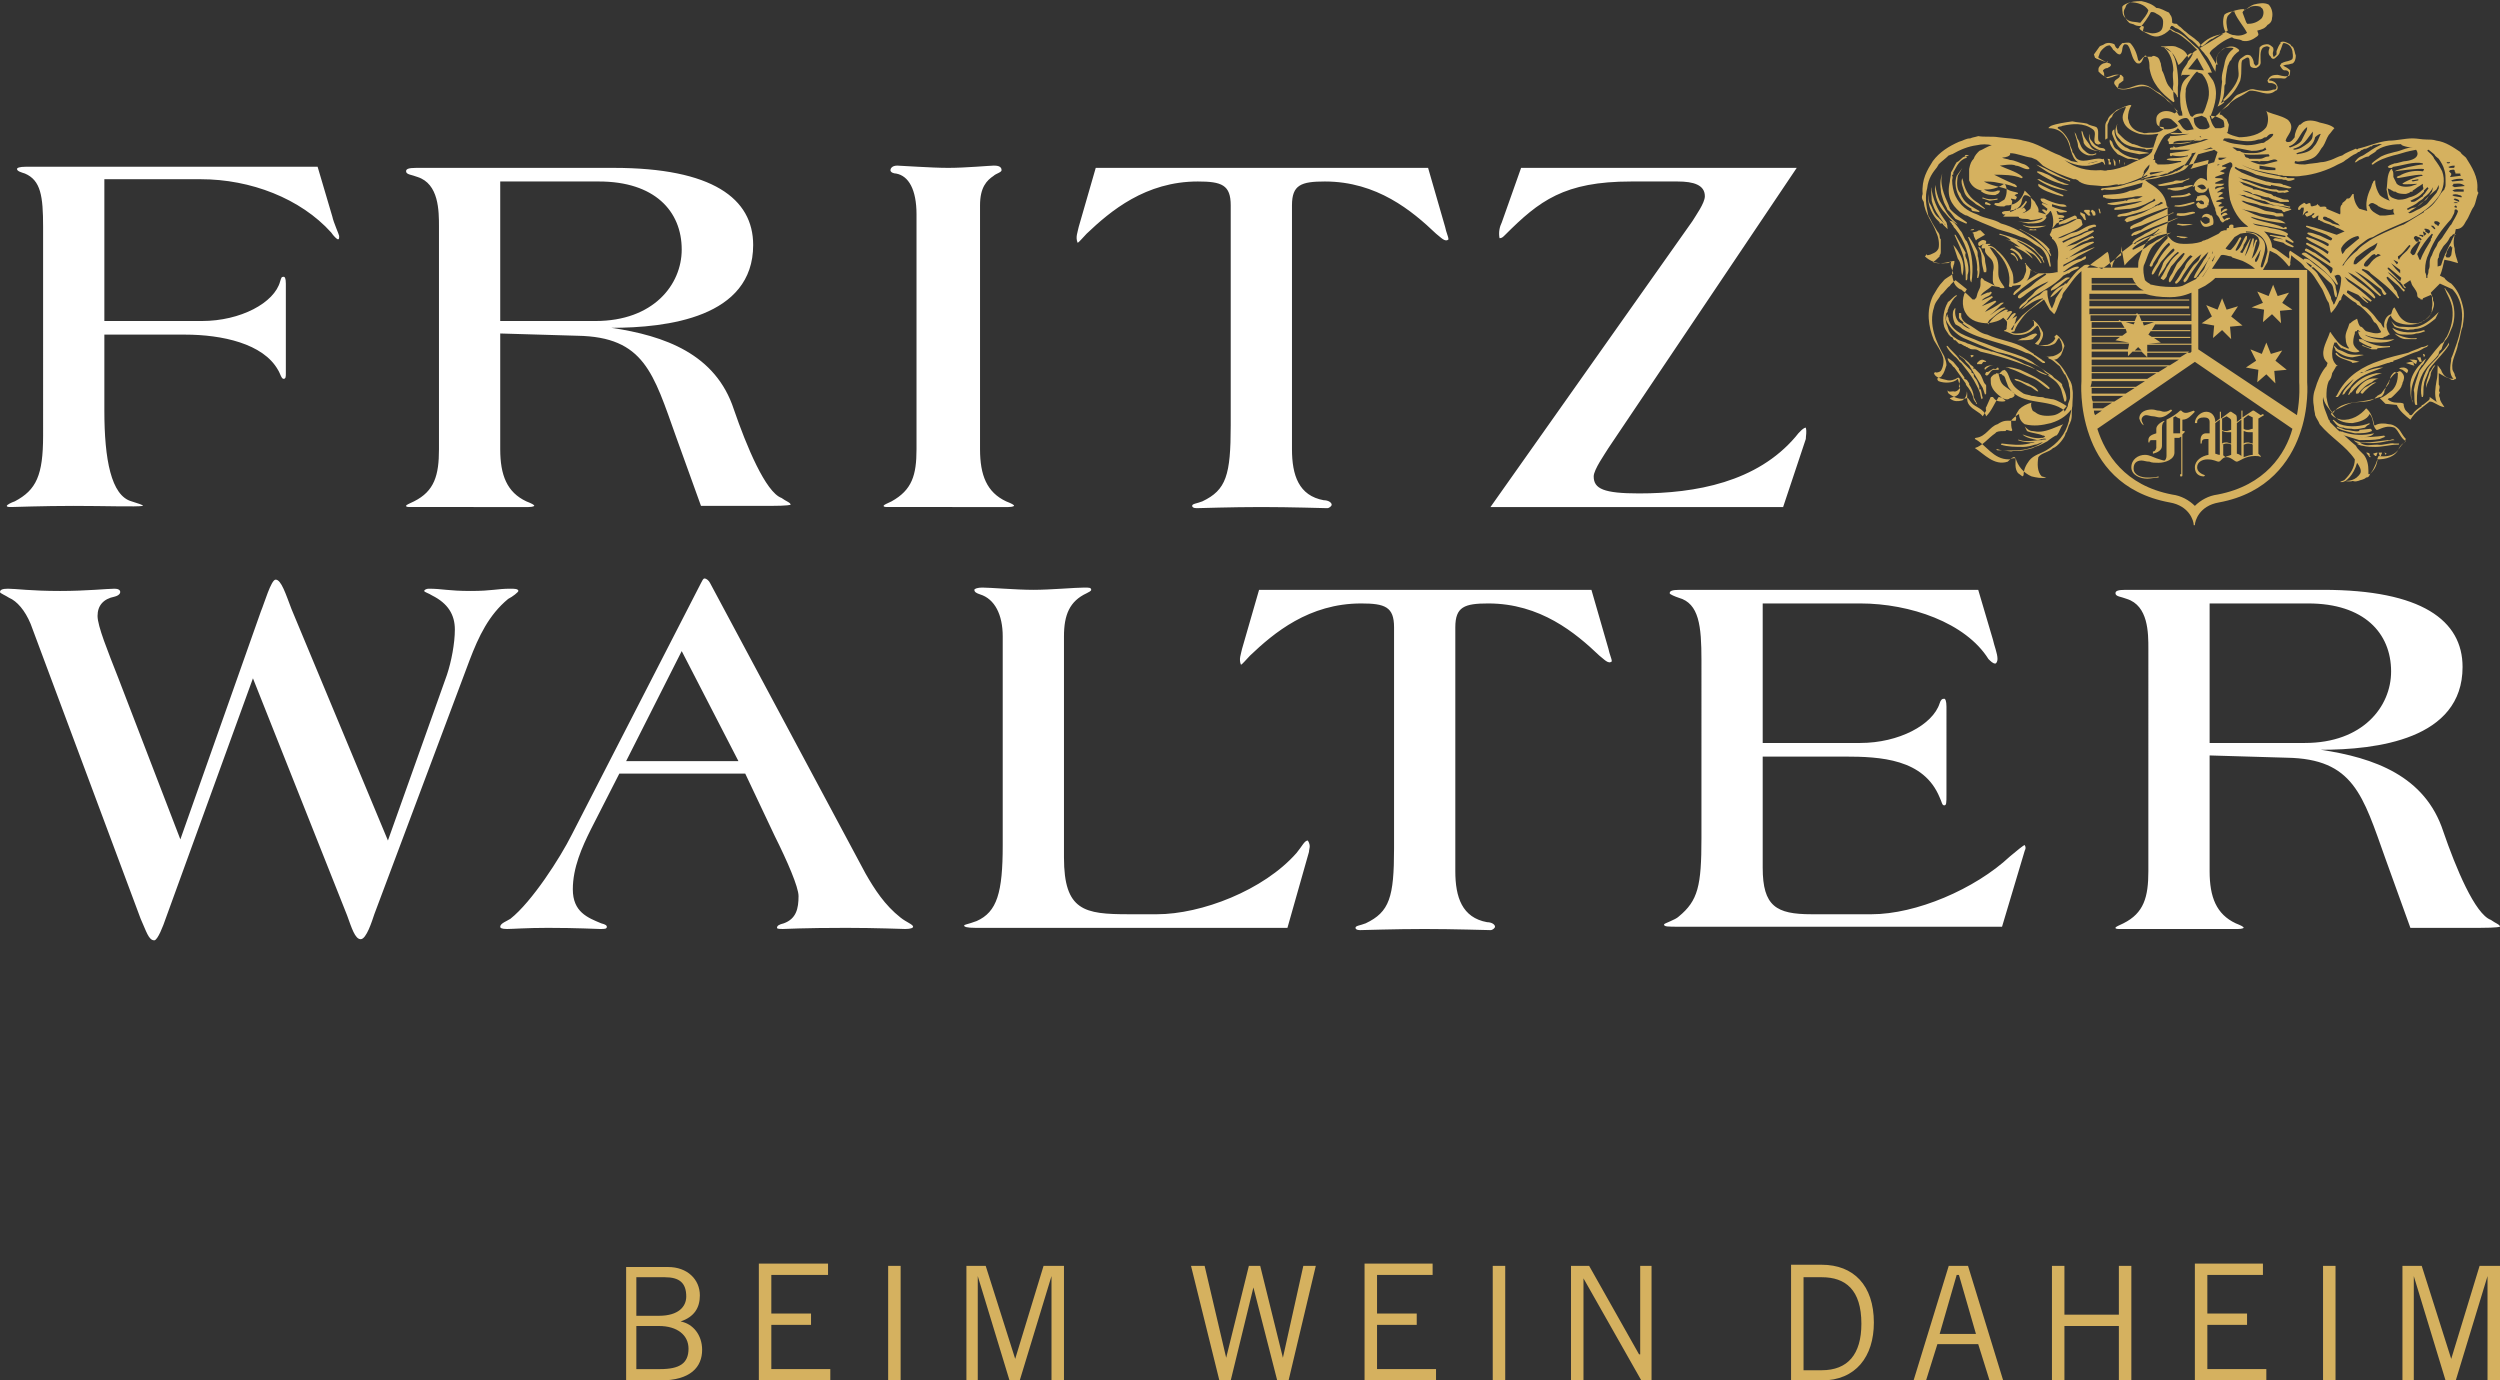 <?xml version="1.0" encoding="utf-8"?>
<!-- Generator: Adobe Illustrator 21.0.1, SVG Export Plug-In . SVG Version: 6.00 Build 0)  -->
<svg version="1.1" id="Layer_2" xmlns="http://www.w3.org/2000/svg" xmlns:xlink="http://www.w3.org/1999/xlink" x="0px" y="0px"
	 width="220.4px" height="121.7px" viewBox="0 0 220.4 121.7" style="enable-background:new 0 0 220.4 121.7;" xml:space="preserve"
	>
<rect x="0" y="0" width="220.4" height="121.7" fill="#333333" stroke="none"/>
<style type="text/css">
	.st0{fill:#FFFFFF;}
	.st1{fill:#D5B15F;}
</style>
<g>
	<path class="st0" d="M158.4,14.8l-16.6,24.7c-0.3,0.5-1.3,1.9-1.3,2.5c0,1.1,0.9,1.5,4,1.5c5,0,10.4-1,13.8-5
		c0.3-0.4,0.7-0.8,0.9-0.8c0.1,0.4,0,0.7,0,1l-2,6h-25.8l17.8-25.2c0.3-0.5,1.1-1.6,1.1-2.2c0-1-1-1.3-2.4-1.3h-4.1
		c-5.9,0-8.1,1.7-11.1,4.7c-0.2,0.2-0.3,0.3-0.5,0.3c-0.1-0.5,0-1,0.2-1.4l1.7-4.8H158.4z M34.2,74.1l5.2-14.6
		c0.4-1.2,0.7-2.8,0.7-4c0-1.3-0.6-2.3-2-3c-0.3-0.2-0.7-0.3-0.7-0.4c0-0.1,0.2-0.2,0.4-0.2c1.2,0,1.7,0.2,3.7,0.2
		c1.9,0,2.3-0.2,3.5-0.2c0.3,0,0.7,0,0.7,0.2c0,0.1-0.5,0.5-0.9,0.7c-1.7,1.4-2.6,3.3-3.4,5.4L33,80.6c-0.2,0.6-0.7,2.2-1.2,2.2
		c-0.5,0-0.8-1-1.2-2.1l-8.3-20.9l-7.7,21.2c-0.2,0.6-0.7,1.9-1,1.9c-0.5,0-0.7-0.8-1.2-1.9L2.7,55c-0.5-1.2-1.2-2-1.9-2.3
		C0.5,52.5,0,52.3,0,52.2c0-0.2,0.2-0.3,0.7-0.3c0.7,0,2,0.2,4.6,0.2c2.3,0,4.2-0.2,4.8-0.2c0.3,0,0.5,0.1,0.5,0.3
		c0,0.1-0.1,0.3-0.5,0.4c-1,0.2-1.5,0.8-1.5,1.7c0,0.9,0.9,3.1,1.8,5.4L15.9,74L23,53.9c0.3-0.7,0.9-2.8,1.3-2.8
		c0.5,0,0.9,1.3,1.4,2.6L34.2,74.1z M65.7,68.2H54.6l-2.5,4.9c-0.8,1.6-1.6,3.4-1.6,5.3c0,2,1.3,2.5,2.5,3c0.4,0.1,0.5,0.2,0.5,0.3
		c0,0.2-0.2,0.2-0.6,0.2c-0.3,0-2-0.1-4.6-0.1c-1.9,0-3.1,0.1-3.6,0.1c-0.5,0-0.6-0.1-0.6-0.2c0-0.3,0.6-0.5,0.9-0.7
		c1.9-1.5,4.4-5.4,5.4-7.4l11.4-22.2c0.1-0.2,0.2-0.4,0.3-0.4c0.2,0,0.4,0.2,0.5,0.4l13.7,25.6c0.8,1.4,1.7,2.8,3.1,3.9
		c0.5,0.4,1.1,0.6,1.1,0.8c0,0.1-0.2,0.2-0.7,0.2c-0.3,0-2.5-0.1-5.2-0.1c-3.8,0-5.4,0.1-5.6,0.1c-0.2,0-0.5,0-0.5-0.1
		c0-0.2,0.2-0.3,0.6-0.4c1.1-0.4,1.3-1.3,1.3-2.4c0-0.8-1-3.1-2.1-5.3L65.7,68.2z M65.1,67.1l-5-9.7l-4.9,9.7H65.1z M93.8,56.1v19.5
		c0,4.7,1.8,5,5.7,5h2.5c3.9,0,9.4-2.1,12.3-5.4c0.5-0.6,0.7-1.1,1-1.1c0.3,0.5,0.1,0.7,0.1,1l-1.9,6.7H86c-0.8,0-1-0.1-1-0.2
		c0-0.1,0.3-0.1,1.1-0.4c1.8-0.8,2.3-2.5,2.3-6.7V56.1c0-1.9-0.7-3.3-2-3.7c-0.3-0.1-0.5-0.2-0.5-0.4c0-0.1,0.3-0.2,0.7-0.2
		c0.7,0,3,0.2,4.5,0.2c1.5,0,3.7-0.2,4.5-0.2c0.4,0,0.6,0,0.6,0.2c0,0.1-0.2,0.2-0.4,0.3C94.3,53,93.8,54.2,93.8,56.1 M122.9,74.8
		V55.3c0-1.8-0.8-2.1-2.9-2.1c-4.6,0-7.7,2.6-9.8,4.6c-0.3,0.3-0.7,0.8-0.8,0.8c-0.2-0.5,0-0.9,0.1-1.4L111,52h29.3l1.5,5.2
		c0.1,0.5,0.3,0.9,0.3,1.1c-0.3,0.3-0.7-0.2-1.1-0.5c-2.1-2-5.2-4.6-9.8-4.6c-2.1,0-2.9,0.3-2.9,2.1v21.5c0,2.3,0.6,4.1,2.8,4.5
		c0.4,0,0.7,0.2,0.7,0.4c0,0.1-0.2,0.3-0.4,0.3c-0.3,0-3.2-0.1-5.8-0.1c-2.7,0-5.4,0.1-5.7,0.1c-0.3,0-0.4-0.1-0.4-0.2
		c0-0.2,0.4-0.2,0.9-0.4C122.5,80.4,122.9,79.1,122.9,74.8 M155.4,53.2v12.3h8.6c3.4,0,6.4-1.6,7-3.5c0.1-0.3,0.2-0.4,0.4-0.4
		c0.1,0,0.2,0.2,0.2,0.7V70c0,0.8,0,1-0.2,1c-0.2,0-0.2-0.3-0.4-0.7c-1.4-3.4-5.2-3.6-8.4-3.6h-7.2v9.8c0,3.4,1.2,4.1,4.3,4.1h5.3
		c3.9,0,9.1-2.2,12.2-5.1c0.6-0.5,1.2-1,1.3-1c0.1,0.2,0.1,0.3,0,0.5l-2,6.7h-28.4c-1.1,0-1.4,0-1.4-0.2c0-0.1,1-0.4,1.3-0.7
		c1.7-1.4,2-2.7,2-6.9V58.2c0-3-0.2-5-2-5.5c-0.3-0.1-0.8-0.3-0.8-0.4c0-0.2,0.2-0.3,0.9-0.3h26.3l1.3,4.4c0.1,0.5,0.4,1.2,0.4,1.7
		c0,0.2-0.1,0.4-0.2,0.4c-0.2,0-0.4-0.2-0.6-0.4c-2-3.2-6.9-4.9-11.3-4.9H155.4z M194.8,53.2v12.3h8.4c5.1,0,7.6-3.2,7.6-6.3
		c0-3.4-2.4-6-7.3-6H194.8z M194.8,66.6v10.2c0,2.3,0.6,3.8,2.3,4.6c0.5,0.2,0.7,0.3,0.7,0.4c0,0-0.1,0.1-0.5,0.1h-10.4
		c-0.2,0-0.4,0-0.4-0.1c0-0.1,0.3-0.2,0.7-0.4c1.8-0.9,2.2-2.3,2.2-4.6V57.2c0-1.4,0-3.8-1.9-4.4c-0.5-0.2-1-0.2-1-0.5
		c0-0.2,0.2-0.3,0.9-0.3h17.4c8.7,0,12.3,2.7,12.3,6.8c0,6.4-7.6,7.3-12.5,7.3c4.7,0.7,9.2,2.3,10.8,7.2c1.1,3.2,2.8,7.3,4.2,7.8
		c0.4,0.3,0.8,0.4,0.8,0.6c0,0-0.2,0.1-1.8,0.1h-6.1l-2.2-6.1c-2-5.6-2.8-8.8-8.7-8.9L194.8,66.6z M9.2,16v12.3h8.6
		c3.4,0,6.4-1.6,6.9-3.5c0.1-0.3,0.1-0.4,0.3-0.4c0.1,0,0.2,0.1,0.2,0.6v7.9c0,0.3,0,0.5-0.2,0.5c-0.2,0-0.3-0.5-0.5-0.8
		c-1.3-2.3-4.9-3.1-8.2-3.1H9.2v6.7c0,4.3,0.6,7.5,2.4,8c0.6,0.2,1,0.3,1,0.4c-0.5,0.1-3.4,0-6.1,0c-2.7,0-5.3,0.1-5.5,0.1
		c-0.2,0-0.4,0-0.4-0.1c0-0.1,0.4-0.3,0.7-0.4c1.9-1,2.5-2.3,2.5-5.8V20c0-2.7-0.2-4.1-1.6-4.7c-0.3-0.1-0.7-0.2-0.7-0.4
		c0-0.1,0.2-0.2,0.8-0.2H28l1.3,4.4c0.1,0.5,0.6,1.6,0.6,1.7c0,0.2,0,0.3-0.1,0.3c-0.1,0-0.4-0.3-0.6-0.6c-2.7-3-7.1-4.7-11.5-4.7
		H9.2z M44.1,16v12.3h8.4c5.1,0,7.6-3.2,7.6-6.3c0-3.4-2.4-6-7.3-6H44.1z M44.1,29.4v10.2c0,2.3,0.6,3.8,2.3,4.6
		c0.5,0.2,0.7,0.3,0.7,0.4c0,0-0.1,0.1-0.5,0.1H36.2c-0.2,0-0.4,0-0.4-0.1c0-0.1,0.3-0.2,0.7-0.4c1.8-0.9,2.2-2.3,2.2-4.6V20
		c0-1.4,0-3.8-1.9-4.4c-0.5-0.2-1-0.2-1-0.5c0-0.2,0.2-0.3,0.9-0.3h17.4c8.7,0,12.3,2.7,12.3,6.8c0,6.4-7.6,7.3-12.5,7.3
		c4.7,0.7,9.2,2.3,10.8,7.2c1.1,3.2,2.8,7.3,4.2,7.8c0.4,0.3,0.8,0.4,0.8,0.6c0,0-0.2,0.1-1.8,0.1h-6.1l-2.2-6.1
		c-2-5.6-2.8-8.8-8.7-8.9L44.1,29.4z M80.8,39.6V18.9c0-2.2-0.7-3.4-1.8-3.6c-0.2,0-0.5-0.1-0.5-0.3c0-0.1,0.1-0.4,0.6-0.4
		c0.3,0,3,0.2,4.5,0.2c1.5,0,3.7-0.2,4-0.2c0.2,0,0.7,0,0.7,0.4c0,0.2-0.5,0.3-0.7,0.5c-0.6,0.4-1.2,1-1.2,2.6v21.5
		c0,2.3,0.6,3.8,2.3,4.6c0.5,0.2,0.7,0.3,0.7,0.4c0,0-0.1,0.1-0.5,0.1H78.3c-0.2,0-0.4,0-0.4-0.1c0-0.1,0.3-0.2,0.7-0.4
		C80.4,43.2,80.8,41.9,80.8,39.6 M108.5,37.5V18.1c0-1.8-0.8-2.1-2.9-2.1c-4.6,0-7.7,2.6-9.8,4.6c-0.3,0.3-0.7,0.8-0.8,0.8
		c-0.2-0.5,0-0.9,0.1-1.4l1.5-5.2h29.3l1.5,5.2c0.1,0.5,0.3,0.9,0.3,1.1c-0.3,0.3-0.7-0.2-1.1-0.5c-2.1-2-5.2-4.6-9.8-4.6
		c-2.1,0-2.9,0.3-2.9,2.1v21.5c0,2.3,0.6,4.1,2.8,4.5c0.4,0,0.7,0.2,0.7,0.4c0,0.1-0.2,0.3-0.4,0.3c-0.3,0-3.2-0.1-5.8-0.1
		c-2.7,0-5.4,0.1-5.7,0.1c-0.3,0-0.4-0.1-0.4-0.2c0-0.2,0.4-0.2,0.9-0.4C108.1,43.2,108.5,41.9,108.5,37.5"/>
	<path class="st1" d="M220.4,121.7v-10.1h-1.8l-2.5,8.2h0l-2.6-8.2h-1.7v10.1h1v-9.2h0l2.8,9.2h0.9l2.8-9.2h0v9.2H220.4z
		 M204.8,121.7h1.1v-10.1h-1.1V121.7z M193.5,111.6v10.1h6.3v-1h-5.2v-3.9h3.5v-1h-3.5v-3.4h4.9v-1H193.5z M186.8,111.6v4.3H182
		v-4.3h-1.1v10.1h1.1v-4.8h4.8v4.8h1.1v-10.1H186.8z M169.8,121.7l1-3.2h3.6l1,3.2h1.2l-3.1-10.1h-1.7l-3.1,10.1H169.8z
		 M172.5,112.4h0.2l1.5,5.2H171L172.5,112.4z M157.9,121.7h2.7c3,0,4.6-2.1,4.6-5.1c0-3.3-1.8-5.1-4.6-5.1h-2.7V121.7z M159,112.6
		h1.6c2.1,0,3.5,1.1,3.5,4.1c0,2.7-1.2,4.1-3.5,4.1H159V112.6z M139.6,121.7v-9h0l5.1,9h0.9v-10.1h-1v7.8h-0.1l-4.4-7.8h-1.6v10.1
		H139.6z M131.6,121.7h1.1v-10.1h-1.1V121.7z M120.3,111.6v10.1h6.3v-1h-5.2v-3.9h3.5v-1h-3.5v-3.4h4.9v-1H120.3z M107.5,121.7h1
		l2-8.2h0l2.1,8.2h1l2.4-10.1h-1.1l-1.8,8.1h0l-2-8.1h-1l-2,8.1h0l-1.9-8.1H105L107.5,121.7z M93.8,121.7v-10.1h-1.8l-2.5,8.2h0
		l-2.6-8.2h-1.7v10.1h1v-9.2h0l2.8,9.2h0.9l2.8-9.2h0v9.2H93.8z M78.3,121.7h1.1v-10.1h-1.1V121.7z M66.9,111.6v10.1h6.3v-1h-5.2
		v-3.9h3.5v-1h-3.5v-3.4H73v-1H66.9z M56.2,112.6h2.4c1.3,0,1.9,0.5,1.9,1.7c0,0.9-0.7,1.7-2.4,1.7h-2V112.6z M56.2,116.9h1.9
		c1.6,0,2.6,0.8,2.6,2c0,1.3-0.8,1.8-2.5,1.8h-2.1V116.9z M55.1,121.7h3.1c2.7,0,3.7-1.2,3.7-2.7c0-1.3-0.8-2.3-1.9-2.5l0,0
		c1.2-0.4,1.7-1.2,1.7-2.3c0-1.4-1.1-2.5-2.8-2.5h-3.7V121.7z"/>
	<path class="st1" d="M189.8,39.8l0,0.2c0.4-0.1,0.8-0.3,0.8-0.7v-1.6c0-0.3,0.1-0.5,0.2-0.5l0-0.1c-0.3,0.1-0.7,0.4-0.7,0.7v0.4
		c-0.3,0.1-0.7,0.2-0.7,0.6c0,0.1,0,0.1,0,0.2h0.1c0-0.2,0.1-0.2,0.3-0.2h0.3v0.7C190,39.8,189.9,39.8,189.8,39.8 M189,37.5
		L189,37.5c-0.1-0.2-0.2-0.4-0.2-0.5c0-0.2,0.2-0.4,0.4-0.4c0.2,0,0.4,0.1,0.6,0.1c0.2,0,0.4,0.1,0.6,0.1c0.4,0,0.8-0.3,1.1-0.6
		l-0.1-0.1c-0.2,0.1-0.3,0.2-0.6,0.2c-0.2,0-0.3-0.1-0.5-0.1c-0.2,0-0.3-0.1-0.6-0.1c-0.5,0-1.1,0.2-1.1,0.8
		C188.7,37.2,188.8,37.4,189,37.5 M192.7,36.4c-0.2,0-0.3-0.1-0.4-0.2h-0.1c-0.3,0.3-0.8,0.6-1.2,0.8v3.2c0,0.2-0.1,0.4-0.2,0.4
		c-0.1,0-0.4-0.1-0.7-0.2c-0.3-0.1-0.6-0.3-1-0.3c-0.6,0-1.2,0.4-1.2,1.1c0,0.7,0.8,1,1.4,1c0.3,0,0.7-0.1,1-0.1l0-0.1
		c-0.3,0.1-0.6,0.1-1,0.1c-0.5,0-1.2-0.2-1.2-0.8c0-0.5,0.3-0.7,0.7-0.7c0.2,0,0.4,0.1,0.7,0.1c0.2,0.1,0.5,0.1,0.8,0.1
		c0.6,0,1.4-0.3,1.4-0.9v-1.3h0.4c0.1,0,0.1-0.1,0.2-0.1v3.3c-0.1,0-0.1,0-0.1,0.1c0,0.1,0,0.1,0.1,0.1c0.1,0,0.1,0,0.1-0.2v-3.5
		l0.2-0.2v-0.1h-0.2V37c0.5,0,0.8-0.4,1.1-0.7l-0.1-0.1C193.1,36.3,192.9,36.4,192.7,36.4 M192.2,38.2h-0.6v-1.4l0.2-0.1
		c0.1,0.1,0.3,0.2,0.4,0.2V38.2z M193.7,37.2c0-0.3,0.3-0.4,0.6-0.4c0.3,0,0.5,0.1,0.5,0.4v1h-0.3c-0.3,0-0.5,0.2-0.5,0.6
		c0,0.1,0,0.2,0,0.3h0.1c0-0.3,0.1-0.4,0.4-0.4h0.2v1.4c-0.6,0.1-1.2,0.5-1.2,1.1c0,0.5,0.3,0.8,0.8,0.8l0.1-0.1
		c-0.3-0.1-0.7-0.3-0.7-0.7c0-0.5,0.5-0.7,0.9-0.7c0.6,0,0.8,0.2,1,0.2c0.2,0,0.3-0.4,0.7-0.4c0.4,0,0.7,0.4,0.9,0.4
		c0.2,0,0.7-0.5,1.6-0.5c0.2,0,0.4,0,0.5,0.1v-0.1l-0.2-0.2v-3.1l0.5-0.3l-0.1-0.1l-0.2,0.1l-0.6-0.4h-0.1l-0.9,0.6v-0.6h-0.1v0.7
		l-0.4,0.3v-0.2c0-0.3,0-0.4-0.2-0.5l-0.3-0.2h-0.1l-0.8,0.6v-0.6h-0.1v0.6l-0.4,0.3c0-0.5-0.3-0.9-0.8-0.9c-0.5,0-1,0.5-1,1H193.7z
		 M197.8,36.9l0.4-0.3l0.4,0.2v1c-0.1,0-0.3,0.1-0.4,0.1c-0.1,0-0.3,0-0.4-0.1V36.9z M197.8,38c0.1,0,0.2,0.1,0.4,0.1
		c0.1,0,0.3,0,0.4,0v1c-0.1,0-0.3-0.1-0.4-0.1c-0.1,0-0.3,0-0.4,0.1V38z M197.8,39.2c0.1,0,0.2-0.1,0.4-0.1c0.1,0,0.3,0,0.4,0.1v0.9
		c-0.2,0-0.5,0.1-0.8,0.2V39.2z M197.2,37.3l0.4-0.3v3.2c-0.1-0.1-0.3-0.2-0.4-0.2V37.3z M195.9,36.9l0.4-0.2l0.3,0.2
		c0.1,0.1,0.1,0.1,0.1,0.3v0.7c-0.1,0-0.3,0.1-0.4,0.1c-0.1,0-0.3,0-0.4-0.1V36.9z M195.9,38c0.1,0,0.2,0.1,0.4,0.1
		c0.1,0,0.3,0,0.4,0v1c-0.1,0-0.3-0.1-0.4-0.1c-0.1,0-0.3,0-0.4,0.1V38z M195.9,39.2c0.1,0,0.2-0.1,0.4-0.1c0.1,0,0.3,0,0.4,0.1v0.9
		c-0.2,0.1-0.4,0.1-0.5,0.2c-0.1-0.1-0.2-0.1-0.2-0.2V39.2z M195.3,37.3l0.4-0.3v3.1c-0.2,0-0.3-0.1-0.4-0.1V37.3z M196.7,27.9
		l0.6-0.9l-1,0.3l-0.4-1l-0.4,1l-1-0.4l0.5,1l-0.9,0.6l1.1,0.2l-0.1,1.1l0.8-0.7l0.8,0.8l-0.1-1.1l1.1-0.1L196.7,27.9z M200.6,31.8
		l0.6-0.9l-1,0.3l-0.4-1l-0.4,1l-1-0.4l0.5,1l-0.9,0.6l1.1,0.2l-0.1,1.1l0.8-0.7l0.8,0.8l-0.1-1.1l1.1-0.1L200.6,31.8z M198.5,27.1
		l1.1,0.2l-0.1,1.1l0.8-0.7l0.8,0.8l-0.1-1.1l1.1-0.1l-0.9-0.6l0.6-0.9l-1,0.3l-0.4-1l-0.4,1l-1-0.4l0.5,1L198.5,27.1z M193.1,18.9
		c0.1,0,0.3-0.1,0.4-0.1v-0.1c-0.3-0.1-0.7,0.1-1,0.1c-0.2,0-0.3,0-0.5,0c-0.1,0-0.1,0.1-0.1,0.2h0.1
		C192.3,19.1,192.8,19,193.1,18.9 M212.4,31.7l0.2,0.1c0.1,0.1,0.2,0.2,0.4,0.3h0l0.1-0.3c-0.1-0.1-0.4-0.1-0.6-0.1H212.4z
		 M192.1,20.9c0.1,0.1,0.4,0.1,0.5,0.1l0.3-0.1l-1-0.1C191.9,20.9,192,20.9,192.1,20.9 M192,19.7c0,0-0.1,0.1-0.1,0.1l0.5,0.1
		c0.3,0,0.7-0.1,1-0.1l-0.1,0C193,19.7,192.5,19.8,192,19.7 M213.7,31.5l0.1-0.2c0,0-0.1-0.1-0.2-0.1L213.7,31.5L213.7,31.5z
		 M207.5,38.8c0.2,0.2,0.2,0.2,0.5,0.3c0,0,0.1,0,0.1,0c-0.1,0-0.2,0-0.3,0c0,0.1,0.4,0.2,0.5,0.2c0.4,0.1,0.7,0.1,1.1,0.1
		c0.7,0,1.3-0.2,2-0.2c0.1,0,0.1,0,0.1-0.1l-0.4,0c-0.4-0.1-1,0.2-1.5,0.1c-0.7,0-1,0.2-1.6-0.2c0.8,0.1,1.6,0.1,2.4-0.1
		c0.2,0,0.4-0.1,0.7-0.1c-0.2-0.2-0.4,0.1-0.6,0C209.4,38.9,208.4,39.2,207.5,38.8 M213.5,31.9l-0.1-0.4l-0.3,0
		c0,0.1,0.2,0.3,0.2,0.4H213.5z M214.2,32.8c-0.1,0.4-0.4,1-0.3,1.4h0.1l-0.1,0c0-0.4,0.4-0.8,0.4-1.3c0.1-0.3,0.2-0.4,0.4-0.7
		C214.5,32.2,214.4,32.6,214.2,32.8 M215.2,30.3c-0.7,0.8-1.3,1.6-1.9,2.4c-0.2,0.6-0.4,1.1-0.5,1.7c0.1,0.4,0,0.8,0.1,1.2
		c0,0.1,0.1,0.1,0.1,0.1h0.1c-0.1-1,0.1-2.3,0.7-3.1c0.3-0.5,0.9-0.9,1.2-1.4c0,0,0-0.1,0-0.1c0.1-0.1,0-0.1,0.1-0.2
		c0.1,0,0.2-0.2,0.2-0.3c0.1-0.3,0.2-0.4,0.2-0.5c0.4-0.4,0.5-0.9,0.7-1.3c0.4-1.2,0.1-2.5-0.6-3.3c0-0.1-0.1-0.1-0.1-0.1
		c0.2,0.5,0.6,1.1,0.7,1.8c0.1,0.9-0.1,1.7-0.5,2.5C215.5,29.9,215.5,30.2,215.2,30.3 M212.3,29.1c0.2-0.1,0.4,0,0.6-0.1
		c0.7,0,1.3-0.5,1.8-0.9c0.1-0.2,0.2-0.4,0.3-0.6c-0.5,0.5-1.1,1.1-1.9,1.3c-0.5,0.1-1.1,0-1.6,0c-0.4-0.1-0.5-0.3-0.7-0.5l0.3,0.5
		C211.5,29,211.9,29,212.3,29.1 M215,31.3c0,0.1-0.1,0.2-0.2,0.3c-0.3,0.3-0.6,0.6-0.8,0.9c-0.4,0.7-0.7,1.7-0.5,2.5h0.1
		c0.1-0.3,0-0.7,0.1-1.1c0-0.3,0.2-0.6,0.3-0.9c0.1-0.2,0.1-0.3,0.2-0.5c0.5-0.7,1.3-1.4,1.7-2.1c0-0.1,0-0.1,0-0.2
		C215.7,30.6,215.4,30.9,215,31.3 M213.9,31.6C213.9,31.6,213.8,31.5,213.9,31.6c-0.3,0.2-0.4,0.4-0.7,0.7c-0.4,0.5-0.8,1.2-0.7,1.9
		c0,0.3,0,0.7,0.1,1c0.1,0.1,0.1,0.2,0.1,0.3c0,0,0,0,0,0c-0.4-1.1,0.2-2.4,0.8-3.3C213.7,32.1,213.7,31.9,213.9,31.6 M212.8,32.3
		c0.1-0.1,0-0.1,0-0.2c0-0.1-0.1-0.2-0.2-0.2c-0.2,0-0.4,0.1-0.5,0.1l0.6,0.2H212.8z M213.9,30.6c0.1,0,0.1-0.1,0.2-0.2
		c-0.2,0.1-0.4,0.2-0.6,0.2c-0.4,0.2-0.8,0.3-1.2,0.5c-0.8,0.2-1.7,0.4-2.5,0.7c-1.5,0.5-2.8,1.3-3.6,2.7c-0.1,0.2-0.2,0.4-0.3,0.5
		h0.2c0.2-0.2,0.3-0.5,0.5-0.7c0.2-0.3,0.6-0.6,0.9-0.9c0,0,0,0,0,0c-0.3,0.5-0.9,0.9-1,1.4c0,0,0.1,0,0.2-0.1
		c0.1-0.2,0.3-0.4,0.5-0.6c0.7-1,1.9-1.3,2.9-1.7c-0.7,0-1.4,0.3-2,0.5c0-0.1,0.1-0.1,0.3-0.1c0.3-0.2,0.7-0.4,1.2-0.5
		c0.3-0.1,0.6-0.2,0.9-0.3c0.2,0,0.2-0.1,0.4-0.1c0.1,0,0.1,0,0.1-0.1c0.7-0.2,1.4-0.6,2.1-0.8C213.4,30.9,213.6,30.7,213.9,30.6
		 M212.1,29.9l0.9,0c0,0,0.1-0.1,0.1-0.1c-0.7,0.1-1.3-0.1-2-0.4C211.3,29.6,211.7,29.9,212.1,29.9 M211.9,32.4
		c-0.1,0-0.3,0-0.4,0.1l0.3,0.1l0.4,0.3h0l0.1-0.2C212.3,32.5,212,32.4,211.9,32.4 M209.6,30.2c0.5,0,1,0,1.5-0.3
		c-0.8,0.1-1.7,0.1-2.5-0.3c-0.2-0.2-0.4-0.3-0.7-0.4c0,0.2,0.1,0.5,0.4,0.7C208.6,30.1,209.1,30.2,209.6,30.2 M208.6,39.9l0.3,0.4
		c0,0,0.1,0,0.1,0c0,0,0-0.1-0.1-0.1C209,39.9,208.7,39.9,208.6,39.9 M209.1,30.6C209.1,30.6,209.1,30.6,209.1,30.6
		c0,0-0.1,0.1-0.1,0.1c-0.3-0.1-0.6-0.2-0.7-0.3c-0.1,0,0,0.1,0,0.1l0.8,0.3h0.4c0.1,0,0.1-0.1,0.1-0.1l1.1-0.1c0,0,0-0.1,0-0.1
		c-0.8,0.1-1.6-0.1-2.3-0.5c-0.1-0.1-0.2-0.1-0.4-0.1c-0.1,0,0,0.1,0,0.2C208.2,30.2,208.6,30.5,209.1,30.6 M209.1,30.6
		C209.1,30.6,209.1,30.6,209.1,30.6C209.1,30.6,209.1,30.6,209.1,30.6 M209.2,40l0.2,0.2c0,0,0.1,0,0.1,0v0c0-0.1,0.1-0.2,0.1-0.3
		C209.4,39.9,209.3,40,209.2,40 M210.3,40.1L210.3,40.1l0.1-0.1c0,0-0.1-0.1-0.2-0.1C210.2,39.9,210.3,40,210.3,40.1 M209.7,39.9
		l0.1,0.3c0,0,0.1,0,0.1,0v0c0-0.1,0.1-0.2,0.1-0.3C210,39.9,209.8,39.9,209.7,39.9 M207.4,31.5l1-0.2c-0.4-0.1-1.1,0.1-1.6-0.2
		c-0.2-0.1-0.4-0.2-0.7-0.3c-0.1-0.1-0.2-0.2-0.3-0.3c-0.1,0.1,0.1,0.2,0.1,0.4C206.3,31.2,206.8,31.5,207.4,31.5 M208,38
		c-0.4,0.1-0.8-0.1-1.2-0.1c-0.3-0.1-0.5-0.2-0.8-0.3c0,0.1,0.1,0.2,0.2,0.2c0.4,0.2,1,0.3,1.4,0.4h0.1c0.4,0,1,0,1.4-0.2
		c0,0,0,0,0-0.1c0,0-0.1-0.1-0.1-0.1l-1,0.1L208,38z M213.8,29.2c0,0-0.1-0.1-0.1-0.1c-0.9,0.3-2,0.3-2.8-0.2
		c0.1,0.2,0.3,0.4,0.5,0.5c0.2,0.1,0.5,0.1,0.8,0.1c0.2,0,0.6,0,0.8-0.1C213.3,29.4,213.5,29.3,213.8,29.2 M206.6,37.7
		c0.2,0.1,0.5,0.1,0.7,0.1c0.4,0.1,0.7,0,1.2-0.1c0,0,0.1-0.1,0.1-0.1c0.1-0.1,0.1-0.1,0.3-0.2c0,0,0-0.1,0-0.1
		c-0.7,0.3-1.8,0.4-2.6,0.1c-0.3-0.1-0.4-0.3-0.6-0.4c0,0-0.1,0.1,0,0.1C206,37.5,206.2,37.7,206.6,37.7 M207.4,32l0.6-0.1
		c-0.6-0.2-1.6-0.2-2-0.8c-0.1,0-0.1,0.1-0.1,0.1c0.3,0.4,0.9,0.5,1.4,0.7L207.4,32z M207.3,34.2c-0.1,0.2-0.2,0.4-0.3,0.6h0.1
		c0.1-0.1,0.1-0.2,0.2-0.2c0.7-0.9,1.6-1.4,2.7-1.7c-0.1,0-0.3,0-0.5,0C208.5,33.1,207.9,33.5,207.3,34.2 M209.3,38.2
		c-0.9,0.2-1.8,0.2-2.7-0.1c-0.1-0.1-0.2,0-0.3-0.1c0,0-0.1,0.1,0,0.1l0.4,0.3l1.3,0.4c0.6,0,1.3,0,1.8-0.1l0.5-0.2
		c0,0-0.1,0-0.1-0.1c-0.6,0.1-1.9,0.2-2.2,0.1C208.5,38.6,209.1,38.5,209.3,38.2 M208.1,34.6l0.1,0.1l0.1,0c0.3-0.4,0.8-0.8,1.2-1
		c-0.4,0-0.6,0.3-0.9,0.4C208.4,34.2,208.2,34.4,208.1,34.6 M208.7,33.5c-0.4,0.2-0.8,0.6-1,1c0,0.1,0,0.1,0,0.2h0.2
		c0.3-0.4,0.7-0.8,1.2-1c0.2-0.2,0.4-0.3,0.6-0.3C209.3,33.3,208.9,33.4,208.7,33.5 M173.7,28.7c-0.4-0.2-0.7-0.4-0.8-0.8
		c0-0.1,0-0.2,0-0.3c0,0-0.1,0-0.2,0V28c0.1,0.3,0.4,0.3,0.4,0.5c0,0,0,0-0.1,0l0.7,0.5c-0.4-0.1-0.6-0.3-0.8-0.5
		c-0.1,0-0.1-0.1-0.2-0.1c-0.3-0.3-0.4-0.8-0.3-1.2c-0.1-0.1-0.1,0.1-0.2,0.2c-0.1,0.4,0,0.9,0.2,1.2c0.2,0.1,0.4,0.2,0.6,0.4
		c1.6,1,3.7,1.2,5.6,2.1c0.6,0.1,1,0.6,1.5,0.9c0,0,0,0,0.1,0h0.1c0-0.1-0.1-0.2-0.2-0.2c0,0-0.1-0.1-0.1-0.1l-0.6-0.4
		c0,0-0.1,0-0.1-0.1l-0.8-0.5c-0.9-0.6-2.3-0.7-3.3-1.2C174.6,29.4,174.2,29,173.7,28.7 M174.5,34.2v-0.1c-0.1-0.3-0.2-0.6-0.4-0.8
		c-0.1-0.1-0.1-0.2-0.1-0.3c0,0,0-0.1-0.1-0.1c-0.1,0-0.1-0.1-0.1-0.2l-0.6-0.6l-0.4-0.4c-0.1,0-0.1,0-0.1-0.1
		c-0.3-0.4-0.7-0.7-1-1.1c-0.1,0-0.1,0-0.1,0c0.1,0.3,0.4,0.6,0.7,0.9c0.3,0.2,0.4,0.5,0.6,0.6c0.4,0.5,0.8,1,1.1,1.5
		c0.2,0.4,0.4,0.7,0.5,1c0.1,0.2,0.1,0.5,0.2,0.7l0.1-0.1c-0.1-0.3-0.1-0.6-0.2-0.8C174.5,34.4,174.5,34.3,174.5,34.2 M175,32.6
		c0.2-0.2,0.4-0.4,0.8-0.4c-0.2,0-0.6,0-0.8,0.2C174.9,32.5,175,32.6,175,32.6 M174.4,31.9c-0.1,0.1-0.1,0.1-0.1,0.1v0.1h0.1l0.3,0
		c0.1-0.1,0.1-0.2,0.2-0.2c0.1,0,0.1,0,0.2,0c0,0,0-0.1-0.1-0.1C174.7,31.6,174.5,31.8,174.4,31.9 M173.8,31.5L173.8,31.5
		c0.1,0,0.1-0.1,0.2-0.1c0-0.1-0.1-0.1-0.1-0.1h-0.1C173.7,31.3,173.7,31.3,173.8,31.5C173.7,31.4,173.7,31.5,173.8,31.5
		 M174.6,35.4C174.6,35.4,174.6,35.4,174.6,35.4L174.6,35.4L174.6,35.4z M173.3,22.3l-0.9-1.6h-0.1c0.3,0.7,0.8,1.6,0.9,2.5
		c0.1,0.5,0.1,1,0.1,1.5h0.1c0.1-0.2,0-0.4,0.1-0.6c0.1-0.4,0-0.8-0.1-1.2C173.3,22.7,173.2,22.5,173.3,22.3 M170.3,16.8
		c0-0.1,0-0.2,0-0.3c-0.1,0.3,0,0.8,0,1.2c0.1,0.4,0.3,0.9,0.6,1.3c0,0,0,0,0,0l0.5,0.7l0.3,0.3l-0.1-0.4
		C171,18.8,170.5,17.9,170.3,16.8 M170.1,17.9c-0.1-0.3-0.1-0.6-0.1-0.8c-0.1,0.8,0.2,1.6,0.7,2.2l0.3,0.3c0,0,0,0,0,0.1
		c0,0,0,0,0.1,0c0,0,0.1,0,0.1,0c0,0,0.1,0,0.1,0.1l0.4,0.4c0-0.1,0-0.2-0.1-0.3c-0.1-0.1-0.2-0.1-0.2-0.2l-0.1-0.1l-0.4-0.4
		c0,0,0.2-0.1,0.2-0.1c0,0,0,0,0,0c-0.1,0-0.1,0-0.2,0.1C170.4,18.8,170.4,18.3,170.1,17.9 M172.6,22.8
		C172.6,22.9,172.6,22.9,172.6,22.8c0.4,0.5,0.2,1,0.4,1.5c0,0,0,0,0,0c0.2-0.7,0.1-1.4-0.3-2c-0.1-0.2-0.3-0.5-0.5-0.7L172.6,22.8
		L172.6,22.8z M179.2,38c-0.3,0-0.5-0.2-0.7-0.4l0.2,0.4c0.4,0.2,1,0.2,1.4,0.4h0.1l0.1,0.1l-0.2,0.1h-0.1c-0.6,0.1-1.1-0.1-1.7-0.3
		c0.3,0.3,0.9,0.4,1.3,0.5c0.3,0,0.5-0.2,0.8-0.1c-0.1,0.1-0.3,0-0.4,0.1c-0.7,0-1.3,0.2-1.9,0c-0.1,0-0.1-0.1-0.2,0
		c0.5,0.2,1,0.2,1.5,0.2c-0.2,0.1-0.3,0-0.5,0.1c-0.8,0.2-1.6,0.1-2.4,0c-0.1,0-0.1,0.1-0.1,0.1c0.6,0.2,1.3,0.2,2,0.2
		c0.3,0,0.7-0.1,1-0.2c0.3,0,0.4-0.2,0.7-0.2h0c-0.6,0.4-1.5,0.7-2.4,0.7c-0.5,0-1.1,0.1-1.6-0.1c0,0-0.1,0-0.1,0
		c0,0.1,0.1,0.1,0.2,0.1l0.3,0l0.8,0.1c0.3-0.1,0.7,0,1.1-0.1c0.3-0.1,0.7-0.1,1-0.3c0.4-0.1,0.7-0.3,1.1-0.5
		c0.1-0.1,0.8-0.6,0.8-0.5c0.3-0.3,0.3-0.7,0.6-1l-1,0.4C180.1,38.1,179.7,38.1,179.2,38 M179.2,38.9
		C179.2,38.9,179.2,38.9,179.2,38.9C179.2,38.9,179.2,38.9,179.2,38.9 M173.6,33.9C173.6,33.9,173.6,33.9,173.6,33.9v-0.1l-0.2-0.3
		l-0.2-0.1c0,0-0.1-0.1,0-0.1l-0.5-0.7c0,0,0,0,0-0.1l-0.5-0.6l-0.4-0.3h-0.1c0,0.1,0.1,0.3,0.2,0.4c0.2,0.1,0.2,0.3,0.4,0.4l1,1.4
		c0,0.2,0.2,0.3,0.3,0.5c0.2,0.3,0.3,0.5,0.4,0.9c0,0,0,0,0,0c0,0.1,0.1,0.1,0.1,0.2l0.1,0.1c0,0.1,0,0.2,0,0.1c0,0,0,0,0.1,0
		L174,35C174,34.6,173.8,34.2,173.6,33.9 M173.7,24c0,0.3-0.1,0.7,0.1,0.9c0.2-1.2,0.1-2.6-0.4-3.6c-0.3-0.3-0.3-0.7-0.6-1
		c-0.2-0.3-0.4-0.6-0.7-0.8c-0.1,0-0.2,0-0.2-0.1c-0.1,0.1,0.2,0.3,0.2,0.4c0.1,0.1,0.1,0.1,0.1,0.1c0,0.1,0.1,0.2,0.2,0.3
		C173.2,21.2,173.7,22.6,173.7,24 M184.2,18.5c-0.1,0-0.3,0-0.4,0c0,0-0.1,0.1-0.1,0.1c0.1,0.1,0.3,0.3,0.4,0.4h0.1l0.1,0
		c0-0.1-0.1-0.1-0.1-0.3C184.2,18.8,184.3,18.6,184.2,18.5 M183.4,18.7c0,0,0,0.1,0,0.2c0.1,0.1,0.2,0.2,0.3,0.4l0.1,0.1l0.1,0
		l-0.1-0.5L183.4,18.7z M175.8,32.5c-0.1,0-0.2,0.1-0.4,0.2c-0.1,0.1-0.2,0.1-0.3,0.1l-0.1,0.2l0.1,0.1h0.1c0.2-0.1,0.3-0.5,0.6-0.5
		c0.1,0,0.2,0,0.4,0v-0.1c0,0,0-0.1-0.1-0.1C176,32.5,175.9,32.6,175.8,32.5 M184.7,19c0.1-0.1,0-0.4-0.1-0.4c0,0-0.1-0.1-0.1-0.1
		c0,0-0.1,0-0.1,0c0,0,0,0.1-0.1,0.1c0.1,0.1,0.2,0.3,0.2,0.4H184.7C184.7,19,184.7,19,184.7,19 M179.2,29.9l0.4-0.4
		c0,0-0.1-0.1-0.1-0.1c-0.4,0-0.7,0.3-1.1,0.4c-0.2,0-0.4,0.2-0.6,0.2l0.3,0C178.5,30,178.9,30,179.2,29.9 M182.1,24.5
		c-0.3,0.2-0.6,0.4-0.9,0.6c-0.2,0.2-0.4,0.3-0.4,0.5c0,0,0,0.1,0.1,0c0.6-0.2,1-0.8,1.6-1.1C182.3,24.4,182.1,24.5,182.1,24.5
		 M180.5,34c-0.7-0.6-1.5-1-2.4-1.4c-0.4-0.1-0.9-0.3-1.3-0.2c0.1,0,0.3,0,0.4,0.1c0.7,0.2,1.3,0.6,1.9,0.8c0.6,0.2,1,0.7,1.5,1
		c0,0,0.1,0,0.1-0.1L180.5,34z M178.8,31.7c-0.7-0.4-1.6-0.6-2.4-0.9c-0.6-0.2-1.3-0.5-1.9-0.7c-1.1-0.5-2.3-0.7-2.7-1.9
		c0-0.1,0-0.2-0.1-0.3v-0.2c0,0,0,0,0,0c-0.1,0.1-0.2,0.4-0.1,0.6c0.3,0.6,0.9,1.2,1.5,1.5c0.9,0.4,1.9,0.8,2.9,1.2
		c0.3,0.1,0.5,0.1,0.8,0.2c0.1,0,0.3,0.1,0.4,0.1c0.3,0.1,0.5,0.2,0.8,0.3c0.4,0.1,0.7,0.3,1,0.4c0.5,0.2,1,0.4,1.3,0.8
		c0.3,0.2,0.6,0.4,0.8,0.7h0.1c0-0.1-0.2-0.3-0.3-0.4c-0.5-0.3-1-0.7-1.5-1C179.2,31.9,179,31.8,178.8,31.7 M178.8,33.8
		c-0.4-0.1-0.8-0.4-1.2-0.4c0,0.1,0.2,0.2,0.3,0.2c0.4,0.1,0.7,0.4,1.1,0.5c0.2,0.1,0.4,0.3,0.6,0.4c0,0,0,0,0.1,0
		C179.5,34.1,179.1,34,178.8,33.8 M180.2,33L180.2,33c-0.3-0.1-0.5-0.2-0.7-0.4c-0.3-0.2-0.6-0.4-1-0.5c-0.9-0.5-1.9-0.8-2.8-1.1
		l-0.1,0c-0.1,0-0.2-0.1-0.3-0.1c-0.5-0.1-1-0.3-1.5-0.5c-0.2-0.1-0.4-0.1-0.5-0.2c-0.3-0.1-0.7-0.2-0.9-0.4c-0.4-0.2-0.6-0.6-0.7-1
		c0-0.1-0.1-0.2-0.1-0.3c-0.1-0.3-0.1-0.6,0-0.9c0,0,0,0,0.1-0.1c0,0,0-0.1,0-0.1c0,0,0,0,0,0c0-0.1,0.1-0.2,0.1-0.3
		c0.2-0.4,0.4-0.8,0.7-1l0-0.1c-0.2,0.1-0.4,0.3-0.6,0.5c-0.1,0.1-0.2,0.1-0.2,0.2l0,0c-0.3,0.5-0.5,1.4-0.3,2.1
		c0.1,0.3,0.3,0.5,0.4,0.7c0.1,0.1,0.1,0.1,0.2,0.2l0,0c0.1,0,0.2,0.1,0.2,0.2c0.1,0.1,0.1,0.1,0.2,0.1l0.3,0.3h0
		c0.1,0,0.2,0,0.3,0.1c0.1,0,0.1,0.1,0.2,0.1c0.1,0,0.1,0.1,0.2,0.1c0.1,0,0.1,0.1,0.2,0.1l0,0c0.1,0.1,0.3,0.1,0.5,0.1
		c0.2,0,0.3,0.1,0.5,0.2c2.2,0.5,4.4,1.3,5.8,2c0.1,0.1,0.3,0.2,0.4,0.3c0.3,0.2,0.6,0.4,0.9,1l0.3,1.1l0.1,0c0.2-0.2,0-0.8-0.3-1.4
		c0,0,0-0.1,0-0.1l0,0l0,0c-0.1-0.2-0.6-0.5-1-0.8C180.4,33.1,180.2,33,180.2,33 M175.1,34c0-0.1-0.1-0.1-0.2-0.3
		c-0.1-0.2-0.2-0.6-0.4-0.8c-0.1-0.1-0.3-0.3-0.4-0.4l-0.1,0c-0.1,0,0-0.1,0-0.1c0-0.1-0.3-0.2-0.4-0.4c-0.3-0.3-0.6-0.5-0.9-0.7
		c0.1,0.2,0.5,0.3,0.6,0.6l0.3,0.3l1.2,2l0.2,0.6l0.1-0.1L175.1,34C175.1,34,175.1,34,175.1,34 M179,20.2c-0.1,0-0.1,0.1-0.1,0.1
		h0.6c0.1,0,0-0.1-0.1-0.1C179.3,20.3,179.2,20.2,179,20.2 M178.3,19.8C178.3,19.8,178.2,19.8,178.3,19.8c0.2,0.2,0.4,0.2,0.7,0.3
		c0.1,0,0.3,0,0.4,0c0.3,0,0.7-0.1,1-0.2C179.7,19.9,178.9,20.1,178.3,19.8 M180.4,22c0.1,0.2,0.3,0.4,0.4,0.6
		c0.1-0.1-0.1-0.3-0.1-0.4c0-0.1-0.1-0.1,0-0.2c-0.7-0.9-1.7-1.3-2.6-1.8h-0.1C178.9,20.6,179.6,21.1,180.4,22 M180.4,19.2l0-0.1
		c-0.1-0.1-0.2,0-0.3,0.1c-0.1,0.2-0.4,0.2-0.7,0.3c-0.5,0.1-1,0.1-1.5,0l0.9,0.2C179.5,19.7,180.1,19.7,180.4,19.2 M173.9,20.3
		L173.9,20.3c0.1,0,0.2-0.1,0.1-0.1c-0.1,0-0.2,0-0.3,0.1C173.7,20.3,173.8,20.3,173.9,20.3 M177.6,22.4c-0.1-0.1-0.2-0.1-0.3-0.1
		c0,0-0.1,0,0,0.1c0.2,0.1,0.4,0.2,0.5,0.5c0,0,0,0.1,0.1,0.1C177.9,22.7,177.7,22.6,177.6,22.4 M177.4,21.9c-0.1,0-0.1,0-0.2,0.1
		c0.3,0.1,0.6,0.3,0.8,0.6c0,0.1,0.1,0.1,0.1,0.2l0.1,0.1l0.1-0.1l-0.1-0.2C178.1,22.3,177.7,22,177.4,21.9 M179.3,21.9
		c-0.8-0.6-1.9-1-3-1.3c0,0-0.1,0.1,0,0.1c0.4,0.1,0.7,0.2,1,0.5c0,0,0,0,0,0c-0.1,0-0.4-0.1-0.5-0.1c0.5,0.1,0.9,0.4,1.3,0.7
		c0,0,0,0,0,0c-0.2-0.1-0.5-0.1-0.6-0.2c-0.1,0-0.1-0.1-0.2-0.1c0.3,0.1,0.5,0.4,0.8,0.5c0.4,0.2,0.8,0.5,1.1,0.8
		c-0.1-0.3-0.5-0.6-0.7-0.8c0.2,0.1,0.3,0.2,0.5,0.3c0.4,0.1,0.7,0.6,0.9,0.9h0.1c-0.1-0.2-0.2-0.4-0.4-0.6c-0.3-0.4-0.8-0.7-1.2-1
		c-0.2-0.1-0.4-0.2-0.6-0.4c-0.1-0.1-0.2-0.1-0.3-0.2c0-0.1,0,0,0.1,0.1c1,0.4,2.1,1,2.6,2.1c0.1-0.2-0.2-0.3-0.1-0.5
		C179.7,22.4,179.5,22.1,179.3,21.9 M174.9,24C174.9,24,174.9,24.1,174.9,24c0.1,0,0.1,0,0.2,0c0.1-0.4-0.1-0.7-0.1-1.1
		c0-0.2-0.1-0.4-0.2-0.6c-0.1-0.1-0.1-0.4-0.3-0.5c0,0-0.1,0-0.1,0c0.2,0.3,0.3,0.6,0.3,1C174.7,23.2,174.8,23.6,174.9,24
		 M172.8,18.7c0.2,0.1,0.4,0.3,0.6,0.3c0.9,0.5,1.8,0.8,2.7,1.2c0.7,0.2,1.4,0.4,2.1,0.7c0.6,0.1,1,0.6,1.6,0.9
		c0.6,0.4,0.7,1.1,0.9,1.7h0.1c0-0.2-0.1-0.5-0.1-0.7c0-0.2-0.1-0.3-0.1-0.4c-0.3-0.5-0.9-1-1.4-1.3c-0.9-0.6-1.7-1.1-2.8-1.4
		c-0.6-0.4-1.4-0.4-2.1-0.8c-0.9-0.3-1.5-0.8-1.9-1.6c-0.2-0.4-0.3-1-0.3-1.4c0-0.1,0.1-0.3,0-0.4c0-0.1,0-0.1,0.1-0.1v-0.2
		c0.3-0.5,0.5-1.1,1.2-1.3c0-0.1-0.2-0.1-0.2-0.1c-0.3,0.1-0.4,0.4-0.7,0.5c-0.2,0.3-0.3,0.6-0.5,0.9c0,0.3-0.1,0.6-0.1,0.8
		C171.6,17.3,172,18,172.8,18.7 M174.6,20.3c-0.1,0-0.2,0-0.3,0.1l0,0l-0.4,0.1c0,0,0,0.1,0.1,0.1v0.1c0,0,0,0.1,0.1,0.3l0.1,0.2
		l0.1-0.1l0.7-0.4L174.6,20.3L174.6,20.3z M171.3,17.6c0.1,0.4,0.3,0.6,0.4,0.9c0.3,0.2,0.5,0.6,0.7,0.8l0.9,0.4l0.1,0
		c0,0,0,0,0-0.1c-0.4-0.3-1.1-0.7-1.5-1.2c0-0.1-0.1-0.2-0.1-0.3c-0.4-0.9-0.9-2-0.5-3c-0.2,0.5-0.3,1-0.2,1.6
		C171.1,17,171.2,17.3,171.3,17.6 M172.6,19.8l-0.4-0.4c-0.6-0.5-0.8-1.1-1.2-1.7c-0.2-0.4-0.3-0.9-0.4-1.4c-0.1,1,0.3,1.9,0.9,2.5
		C171.9,19.3,172.2,19.6,172.6,19.8 M173.5,20.9c0.3,0.8,0.9,1.9,0.8,2.9c0.1,0.2,0,0.5,0,0.7h0.1c0.2-0.5,0.1-1.2,0-1.8
		c-0.1-0.2,0-0.4-0.1-0.6c-0.2-0.4-0.4-0.8-0.7-1.2C173.6,20.9,173.6,20.9,173.5,20.9 M171,19C171,18.9,171,18.9,171,19
		C171,18.9,170.9,19,171,19C171,19,171,19,171,19 M175.4,17.7l0.7-0.1c0,0,0-0.1,0-0.1c-0.4,0.1-0.9,0.1-1.3-0.1c0,0-0.1,0.1,0,0.1
		L175.4,17.7z M175,18l0.4,0.1c0,0,0.1,0,0.1-0.1l-0.4-0.2C175,17.8,175,17.9,175,18 M185.2,18.8l-0.1-0.4H185l0.1,0.4H185.2z
		 M186.5,11.5c0,0.4,0.2,0.6,0.4,0.8c0.4,0.6,1.3,0.7,2,0.8c0.1,0,0.2,0,0.3,0.1l0.6-0.1c0,0,0,0,0-0.1c-0.5,0.1-1,0-1.4-0.2
		c-0.1,0-0.2-0.1-0.4-0.1c-0.4-0.2-0.6-0.3-0.9-0.6l-0.4-0.4c0-0.2-0.2-0.5,0-0.8C186.6,11,186.5,11.3,186.5,11.5 M186,12.3
		C186,12.3,185.9,12.2,186,12.3c-0.1,0.4,0.3,0.9,0.7,1.3c0.3,0.1,0.6,0.3,0.9,0.4c0.2,0,0.4,0,0.7,0.1h0.2c0,0,0.1-0.1,0-0.1
		c-0.7-0.1-1.3-0.3-1.8-0.8c-0.3-0.1-0.4-0.4-0.5-0.7C186.1,12.4,186,12.3,186,12.3 M186.2,11.8c0.2,0.5,0.4,1.1,0.9,1.4
		c0.4,0.2,1,0.3,1.5,0.4l0.9-0.1c-0.3-0.1-0.6-0.1-1-0.2c-0.3,0-0.5-0.1-0.7-0.1c-0.2-0.1-0.3-0.2-0.4-0.2c-0.3-0.2-0.5-0.4-0.7-0.6
		c-0.2-0.3-0.3-0.6-0.3-1C186.2,11.5,186.2,11.6,186.2,11.8 M217.4,19.5c0.3-0.4,0.4-0.9,0.7-1.3c0.2-0.4,0.2-0.8,0.4-1.2
		c-0.1-0.1-0.1-0.2-0.1-0.3c0.1-1.1-0.5-2-1-2.8c-0.2-0.2-0.4-0.3-0.5-0.5c-0.6-0.4-1.3-0.9-2.1-1c-0.3-0.1-0.6-0.1-0.9-0.1
		c-0.4,0-0.8-0.1-1.2-0.1c-0.7,0-1.4,0.2-2.1,0.2c-1,0.1-1.8,0.5-2.7,0.7c-0.1,0.1-0.1,0.1-0.2,0c-0.4,0.2-0.8,0.3-1.2,0.6
		c-0.4,0.1-0.7,0.3-1,0.4c-0.3,0.1-0.6,0.2-0.9,0.2c-0.4,0.1-0.9,0.1-1.4,0.2c-0.3,0-0.6,0-0.9-0.1c0,0,0,0,0,0l0-0.1
		c0-0.1,0.1-0.1,0.1-0.1c0.2,0.1,0.4,0,0.6,0c0.5-0.1,1-0.2,1.3-0.6c0.2-0.2,0.3-0.5,0.5-0.7c0.2-0.3,0.3-0.7,0.5-1
		c0.2-0.2,0.3-0.4,0.5-0.6c-0.3-0.3-0.9-0.4-1.3-0.5c-0.5-0.2-1.2-0.3-1.6,0.1c-0.1,0.1-0.1,0.1-0.2,0.1c-0.2,0.3-0.4,0.7-0.4,1.1
		c-0.1,0.1-0.2,0.3-0.4,0.4c-0.1,0-0.3,0.1-0.4-0.1c0.1-0.4,0.5-0.7,0.5-1.2c0-0.3-0.2-0.6-0.4-0.7c-0.5-0.3-1.1-0.4-1.6-0.6
		c-0.1,0-0.1-0.1-0.2-0.1c0.2,0.4,0.2,1,0,1.4c-0.5,0.7-1.6,0.9-2.4,0.9c-0.4-0.1-0.8-0.2-1.1-0.4c-0.1,0,0,0,0,0c0,0,0.1,0,0.1-0.1
		l0.1-0.6l-0.2-0.5c-0.2-0.1-0.3-0.3-0.5-0.4c-0.1,0-0.1,0.1-0.1,0c0,0,0-0.1,0-0.1c0.1-0.4,0.7-0.5,0.9-0.9
		c0.2-0.2,0.5-0.4,0.7-0.5c0.4-0.2,0.7-0.4,1-0.6c0.8-0.1,1.6,0.6,2.3,0c0.1,0,0.2-0.1,0.2-0.3c0-0.1-0.1-0.3-0.2-0.4
		c-0.1-0.1-0.3-0.2-0.5-0.2c-0.1,0-0.1-0.1,0-0.1c0.1-0.1,0.1-0.1,0.3-0.1l0.7,0c0.1,0,0.4,0.1,0.5-0.1c0.1-0.1,0.1-0.1,0.2-0.1
		c0.1-0.1,0.1-0.4,0.1-0.5c-0.1-0.1-0.2-0.2-0.6-0.4c-0.1,0,0.2-0.1,0.3-0.1c0.2,0,0.4-0.1,0.5-0.1c0.2-0.1,0.3-0.4,0.3-0.7
		c-0.1-0.2-0.1-0.6-0.3-0.8c-0.1,0-0.1-0.1-0.2-0.2c-0.2-0.1-0.5-0.3-0.8-0.2c0,0-0.1,0.1-0.1,0.1l0.1,0c0,0,0,0,0,0
		c-0.2,0.1-0.3,0.5-0.4,0.7c0,0.1,0,0.2,0,0.3c-0.1,0.1-0.1,0.1-0.2,0.2c-0.1,0-0.1,0-0.1-0.1c-0.1-0.4,0.1-0.3,0-0.7
		c-0.1-0.1-0.3-0.3-0.5-0.3c-0.1,0-0.5,0-0.7,0.3c0,0,0,0,0,0.1l-0.1,1.3c0,0.1-0.1,0.1-0.2,0.2c-0.1,0-0.1-0.1-0.2-0.2
		c0-0.2-0.1-0.5-0.3-0.7c-0.4-0.2-0.6,0.1-0.9,0.3c-0.4,0.5,0,1.2-0.2,1.7c-0.2,0.7-0.8,1.3-1.3,1.9c0,0,0,0.1,0.1,0.1
		c0.6-0.4,1.1-1.1,1.4-1.8c0.1-0.4,0.1-0.8,0.1-1.2c0-0.2,0-0.5,0.1-0.6c0.2-0.1,0.5-0.4,0.6-0.1c0.1,0.5-0.1,0.8,0.6,0.8
		c0.4-0.2,0.4-0.4,0.4-0.5c0-0.4-0.1-1,0.2-1.3c0.2-0.1,0.4-0.2,0.6,0c-0.1,0.2-0.2,0.6,0.1,0.8c0,0.1,0.2,0.3,0.4,0.1
		c0.1-0.1,0.4-0.3,0.4-0.6c0.1-0.1,0.2-0.6,0.3-0.7c0,0,0,0,0,0l0.1,0c0.4,0.1,0.6,0.3,0.7,0.7c0,0.2,0.1,0.4,0,0.7
		c-0.2,0.2-0.6,0.2-0.8,0.3l-0.2,0.1c0,0.1-0.1,0.1-0.1,0.2c0.1,0.1,0.2,0.4,0.4,0.4c0.2,0,0.3,0,0.4,0.2c0,0,0,0.2-0.1,0.3
		c-0.3,0.1-0.8-0.1-0.9-0.1c-0.5,0-0.7,0.1-0.9,0.5c0.1,0.4,0.2,0.1,0.6,0.3c0,0,0.2,0.1,0.2,0.2c0,0.3-0.1,0.3-0.3,0.3
		c-0.5,0.2-1.1,0.1-1.6,0c-0.3-0.1-0.5,0-0.7,0.1c-0.2,0.1-0.5,0.2-0.7,0.3c-0.4,0.1-0.6,0.6-0.9,0.8c0,0-1,1-1,1l-0.5,0.4
		c0,0-0.1-0.3-0.1-0.3c0.4-1,0.7-2.1,0.2-3.1c0,0-0.5-0.7-0.5-0.7c0,0,0.1,0.1,0.1,0l0.3,0c-0.3-0.8-0.8-1.4-1.2-2.1
		c-0.7-0.5-1.2-1.3-2-1.5l-0.5-0.3c0-0.1,0.1-0.1,0.1-0.2c0.2-0.1,0.3,0.2,0.5,0.2c0.4,0.2,0.8,0.6,1.1,0.9c0.4,0.2,0.7,0.6,1,0.9
		c0.1,0.2,0.3,0.3,0.4,0.5c0.4,0.4,0.6,1,0.9,1.5c0,0,0,0.1,0,0.1l0.1-1.1c0-0.3,0.1-0.6,0.4-0.8c0.2-0.3,0.5-0.3,0.8-0.3
		c0.1,0,0.3,0,0.3,0.1c-0.4,0.3-0.7,0.7-0.8,1.4c-0.1,0.5-0.3,1-0.2,1.5c-0.1,0.7-0.1,1.6-0.4,2.2c0.2-0.1,0.4-0.2,0.6-0.4
		c0,0-0.1-0.1,0-0.1l-0.3,0.2c0,0,0,0,0,0c0,0,0,0,0,0c0.2-0.4,0.3-0.8,0.3-1.3c0-0.2,0-0.3,0.1-0.4c0-0.6,0.1-1.1,0.2-1.6
		c0.1-0.1,0.1-0.4,0.3-0.5c0.1-0.3,0.4-0.6,0.7-0.8c0,0,0-0.1,0-0.1c-0.6-0.6-1.4-0.2-1.8,0.3c-0.2,0.2-0.2,0.7-0.1,1c0,0,0,0-0.1,0
		l-0.6-1c0.1-0.3,0.5-0.5,0.7-0.7c0.4-0.3,0.7-0.5,1.2-0.7c0,0,0.1,0,0.1,0c0.2,0.2,0.6,0.1,0.9,0.3c0.5,0.1,0.9-0.1,1.3-0.4
		c0.1-0.1,0.1-0.1,0.1-0.2l-0.1-0.3c0.4-0.1,0.7-0.2,0.9-0.5c0.2-0.1,0.4-0.3,0.4-0.6c0.1-0.4,0-0.9-0.3-1.2c-0.4-0.2-0.9-0.1-1.3,0
		c-0.3,0.1-0.5,0.3-0.8,0.5c0,0,0,0,0,0l-0.1-0.1c-0.3,0-0.7,0.1-1,0.2l-0.4,0.4c-0.2,0.4-0.1,0.9,0,1.3c-0.4,0.3-0.9,0.4-1.3,0.7
		c-0.4,0.1-0.6,0.5-1,0.7c-0.1-0.1-0.2-0.4-0.4-0.5c-0.3-0.3-0.7-0.5-1-0.8c-0.2-0.1-0.4-0.4-0.6-0.5c-0.1-0.1-0.1-0.1-0.2-0.2
		c-0.1,0-0.3,0-0.4-0.1c0-0.2,0-0.4-0.1-0.6c-0.1-0.1-0.1-0.2-0.2-0.3c-0.3-0.1-0.7-0.4-1.1-0.4c-0.3-0.3-0.8-0.5-1.3-0.6
		c-0.4,0-1,0-1.3,0.3c-0.1,0.1-0.1,0.3-0.2,0.4c-0.2,0.4,0.1,0.9,0.4,1.2c0.1,0.1,0.4,0.1,0.5,0.2c0.2,0.1,0.4,0.1,0.7,0.1
		c0,0,0.1,0,0.1,0.1l-0.1,0.4h0.1c0.4,0.2,0.8,0.5,1.3,0.4c0.4-0.1,0.7-0.3,1-0.6c0.1,0,0.1,0.1,0.3,0.2c0.6,0.2,1,0.6,1.5,1
		c0.2,0.2,0.4,0.4,0.6,0.6c-0.3,0.1-0.6,0.5-0.8,0.7c-0.1-0.6-0.6-0.8-1.1-1c-0.4-0.1-0.9,0-1.3,0c0.1,0.1,0.2,0,0.4,0.1
		c0.3,0.1,0.6,0.4,0.7,0.7c0.3,0.4,0.5,2.1,0.4,2.8c0,0.3,0,0.5,0,0.8c0,0,0,0.1,0,0.1c-0.1-0.1-0.1-0.1-0.1-0.2
		c-0.1-0.2-0.4-0.4-0.6-0.7c-0.4-0.4-0.4-1-0.7-1.5c0-0.2-0.1-0.4-0.1-0.6c-0.1-0.2-0.1-0.5-0.4-0.6c-0.2-0.1-0.3-0.1-0.4,0
		C189,5,188.9,5,188.9,5.1l-0.3,0.3c0,0,0,0-0.1-0.1c-0.1-0.5-0.3-1.1-0.7-1.5c-0.2-0.1-0.5,0-0.7,0c-0.1,0.1-0.3,0.3-0.3,0.4
		l-0.1,0.1c-0.2-0.1-0.2-0.2-0.3-0.4c-0.2-0.1-0.6-0.2-0.9,0c-0.1,0.1-0.3,0.1-0.4,0.2l-0.5,0.7l0.1,0.3c0.1,0,0.1,0.1,0.2,0.1
		l0.8,0.3c0.1,0,0-0.1,0.1-0.1l0,0.1l-0.4,0.1c-0.2,0.1-0.4,0.3-0.4,0.5c0,0.1,0,0.2,0,0.2c0.2,0.2,0.4,0.4,0.7,0.5
		c0.3,0,0.7-0.3,1.1-0.2c0.1,0,0.1,0.1,0.1,0.1c-0.1,0.3-0.6,0.3-0.5,0.7c0.1,0.1,0.2,0.4,0.5,0.4c0.8,0.2,1.4-0.5,2.2-0.3
		c0.5,0.1,0.8,0.5,1.3,0.7c0.3,0.3,0.6,0.5,0.9,0.8c0.3,0.3,0.4,0.6,0.7,0.8l-0.3,0.2c-0.3-0.2-0.8-0.3-1.2-0.1
		c-0.2,0.1-0.4,0.3-0.4,0.6c0,0.2,0,0.5,0.2,0.6c0.1,0.1,0.3,0.1,0.4,0.1c0,0,0,0,0.1,0.1c-0.3,0.4-0.8,0.4-1.3,0.4
		c-0.2,0-0.4,0.1-0.6,0c-0.6-0.1-1-0.4-1.2-0.9c0-0.1-0.1-0.3-0.1-0.4c0-0.4,0.1-0.8,0.3-1.1c-0.1-0.1-0.3,0-0.3,0
		c-0.4,0.1-0.7,0.3-1,0.4c-0.3,0.3-0.7,0.5-0.8,0.9c-0.1,0.1-0.2,0.3-0.2,0.5v1.2c0.1,0,0.1-0.1,0.2-0.1c0-0.4,0-0.8,0-1.2
		c0.3-0.7,0.1-0.4,0.4-0.7c0.1-0.4,0.4-0.5,0.7-0.7c0.2-0.1,0.3-0.1,0.5-0.2c0,0,0,0,0,0.1c-0.1,0.3-0.4,0.7-0.2,1.2
		c0.2,0.6,0.8,0.9,1.4,1.1c0.5,0.1,1,0.1,1.6,0c0.1,0,0.1,0,0.1-0.1c0,0,0,0,0,0c0,0.2-0.2,0.3-0.2,0.5l-0.4,1.2
		c-0.4,0.5-1,0.6-1.6,0.9c-0.2,0.1-0.4,0.2-0.6,0.3c-0.2,0.1-0.4,0.1-0.6,0.2c-0.4,0.1-0.7,0.2-1.1,0.2c-0.2,0.1-0.4,0-0.6,0
		c-1.2,0.1-2.3-0.2-3.2-0.9c0.7,0.4,1.7,0.7,2.6,0.4c0.3-0.1,0.5-0.1,0.8-0.3c0-0.1,0.1-0.1,0.1-0.2c-0.2,0-0.5,0.3-0.9,0.3
		c-0.1,0.1-0.3,0-0.4,0.1c-0.6,0-1.1-0.1-1.6-0.2c-0.3-0.2-0.7-0.3-1-0.5c-1.1-0.4-2-1.1-3.2-1.3c-0.7-0.2-1.5-0.2-2.2-0.3
		c-0.6-0.1-1.2,0-1.8-0.1c-0.3,0.1-0.5,0.1-0.7,0.2c-0.4,0-0.6,0.2-1,0.3c-0.9,0.4-1.7,0.9-2.3,1.7c-0.5,0.8-1,1.6-0.9,2.9
		c-0.1,0.3-0.1,0.4,0.1,0.7c0.1,1.1,0.8,1.8,1.1,2.7c0.2,0.4,0.3,1,0.2,1.4c-0.1,0.2-0.2,0.3-0.4,0.4c-0.2,0.1-0.4,0.2-0.6,0.2
		l-0.1-0.1c0,0,0,0,0,0.1c0,0-0.1,0.1-0.1,0.1c0.4,0.4,1.1,0.7,1.8,0.6c0.2,0,0.3,0,0.4-0.1c0,0,0,0,0.1,0c-0.1,0.4,0.1,0.6,0.2,1
		c-0.3,0.3-0.7,0.4-0.9,0.7c-0.4,0.4-0.6,0.8-0.9,1.3c-0.6,1.3-0.4,2.7,0.1,3.9c0.3,0.5,0.6,0.9,0.8,1.5c0.1,0.4,0,0.9-0.2,1.2
		c-0.1,0.1-0.4,0.2-0.5,0.1c0,0-0.1,0.1-0.1,0.1c0.1,0.4,0.7,0.5,1.1,0.6c0.3,0.1,0.7,0,1-0.2c0,0,0,0,0.1,0c0.2,0.2,0,0.5,0,0.7
		c0,0,0,0.1,0,0.1l0.1,0.1c-0.1,0.1-0.3,0.4-0.6,0.3c-0.2,0-0.4,0.1-0.5-0.1c0,0.1,0,0.2,0.1,0.3c0.4,0.3,1,0.6,1.6,0.4
		c0.1,0,0.1,0,0.1-0.1c0,0,0,0,0,0.1l0.3,0.4c0.3,0.4,1.1,0.5,1.3,1.2c0.5-0.5,0.7-1.1,1.1-1.7c0.3,0,0.7,0.4,1,0.1
		c0.2,0,0.3-0.1,0.4-0.2c0,0,0-0.1,0-0.1c0-0.1-0.1-0.2-0.1-0.2l-0.7-0.5c-0.3-0.2-0.4-0.4-0.5-0.7c0-0.1-0.1-0.3-0.1-0.4l0.2-0.2
		c0,0,0,0,0.1-0.1c0.1-0.1,0.1,0,0.2-0.1c0.4,0.2,0.4,0.8,0.7,1.2c0.2,0.4,0.7,0.7,1,0.9c0.2,0.1,0.5,0.1,0.7,0.2
		c0.3,0,0.5,0.1,0.7,0.1c0.2,0,0.3,0,0.5,0.1c0.2,0,0.5,0.1,0.7,0.1c0.4,0.1,0.9,0.4,1.2,0.6c-0.3,0.4-0.7,0.7-1.1,0.8
		c-0.5,0.1-1.2,0.1-1.6-0.2c-0.1-0.1-0.2-0.1-0.3-0.2c-0.1-0.2-0.2-0.5-0.1-0.7c-0.4,0.1-0.8,0.3-1.1,0.6c-0.1,0.2-0.3,0.4-0.3,0.6
		c0.1,0.2,0,0.3,0,0.4c-0.8,0-1-0.1-1.6,0.3c-0.7,0.2-1,1.1-1.9,1.2c-0.1,0-0.1,0.1-0.1,0.1c1,0.5,1.6,1.8,3,1.8
		c0.1,0,0.3-0.1,0.4-0.1l0.2,0c0.2,0.7,0.7,1.3,1.4,1.6c0.4,0.1,0.9,0.2,1.3,0.1L180,42c-0.4-0.4-0.4-1.1-0.3-1.7
		c0.3-0.4,0.9-0.4,1.3-0.8c0.4-0.1,1.1-1,1.1-1.3c0.2-0.2,0.2-0.6,0.4-0.9c0-0.1,0.1-0.2,0.1-0.3c0.1-0.4,0-0.8,0.1-1.2
		c0-0.5,0.1-1.1,0-1.5c0-0.3-0.1-0.6-0.3-0.9c-0.3-0.6-0.7-1.3-1.3-1.7c0,0,0,0,0,0c0.3,0,0.4-0.2,0.6-0.4c0.1-0.2,0.2-0.5,0.3-0.8
		c-0.1-0.4-0.4-0.8-0.7-1c0,0-0.1,0.1-0.1,0.1c0,0-0.1,0.1-0.1,0.1l0.1,0.1c-0.1,0.3-0.4,0.5-0.7,0.6c-0.3,0-0.5,0.1-0.8,0l0,0
		c0.2-0.3,0.5-0.7,0.4-1.1c-0.2-0.4-0.5-0.9-0.9-1.1c0,0,0,0.1,0.1,0.1c0,0.2,0.1,0.4-0.1,0.5c-0.4,0.5-0.9,0.6-1.5,0.6
		c-0.1,0-0.2,0-0.4-0.1c0.1-0.1,0.1,0,0.3-0.1c0.1-0.4,0.4-0.8,0.7-1.2c0.5-0.7,1.3-1.1,1.9-1.6v0l0.5,0.9l0.4,0.4
		c0.3-0.4,0.4-1.1,0.7-1.5c0-0.2,0.1-0.4,0.2-0.5c0.5-0.6,0.8-1.2,1.5-1.8v9.7c0,0-0.2,2.3,0.7,4.8c0.8,2.3,2.7,5.1,7.1,5.9
		c1.7,0.3,2.1,1.6,2.1,2h0.1c0-0.4,0.4-1.7,2.1-2c4.4-0.8,6.3-3.7,7.1-5.9c0.9-2.4,0.7-4.7,0.7-4.7v-9.9l-3.9,0l0.4-0.7l0.2-1
		c0,0,0,0,0,0c0.2,0.1,0.4,0.2,0.6,0.3c0.5,0.4,0.6,0.5,1.1,1.1c0,0,0.2-0.2,0.1-0.3l0.1-0.7c0,0,0,0,0,0c0.4,0.4,0.9,0.6,1.2,1.1
		c0.7,0.4,1,1.1,1.4,1.7c0.3,0.4,0.4,1,0.7,1.4c0.1,0.3,0.1,0.6,0.2,0.9c0.3-0.3,0.5-0.6,0.7-1c0-0.1,0.1-0.1,0.1-0.1l0.1-0.1
		c0-0.2,0.1-0.3,0.2-0.5c0,0,0,0,0,0c0.4,0.3,0.7,0.6,1.1,0.8c0.1,0.1,0.1,0.2,0.2,0.2c0.4,0.2,0.7,0.6,1.1,1
		c0.1,0.2,0.2,0.3,0.3,0.5c0.3,0.1,0.4,0.6,0.6,0.8c0,0,0,0,0,0.1c0,0,0,0,0,0c-0.4,0.2-0.9,0-1.3-0.1c-0.2-0.1-0.3-0.4-0.5-0.4
		c-0.2-0.2-0.2-0.4-0.3-0.7c-0.2,0.1-0.4,0.2-0.6,0.4c-0.1,0-0.1,0.1-0.1,0.1c-0.1,0.4-0.4,0.8-0.3,1.3c0,0.3,0.1,0.6,0.3,0.8
		c-0.1,0.1-0.3-0.1-0.4-0.1c-0.5-0.2-0.8-0.7-1.1-1.1c-0.1-0.1-0.1-0.2-0.1-0.2c0,0-0.1,0-0.1,0c-0.2,0.7-0.8,1.5-0.5,2.3
		c0.1,0.2,0.2,0.3,0.3,0.4l-0.1,0.3l-0.1,0.1c-0.4,0.5-0.7,1.2-0.9,1.9c-0.2,0.5-0.2,1.1-0.1,1.6c0,0.3,0.1,0.5,0.1,0.7
		c0.1,0.3,0.3,0.5,0.4,0.8c1,1.2,2.3,1.9,3.1,3.1c0,0.7-0.4,1.3-0.9,1.8c-0.1,0.1-0.3,0.1-0.4,0.2c0,0,0.1,0,0.2,0
		c0.3,0,1-0.6,1.3-1.7c0.2,0.3,0.4,0.6,0.3,0.9c-0.4,0.7-1.1,0.7-1.4,0.7c0,0,0.5,0.1,0.7,0c0.3,0.1,0.4,0,0.5,0
		c0.2-0.1,0.5-0.1,0.7-0.3c0.3,0,0.3-0.3,0.4-0.4c0.2-0.2,0.3-0.5,0.4-0.7c0.1-0.2,0.1-0.3,0.2-0.5c0.7,0,1.6-0.2,1.9-1
		c0.1-0.2,0.3-0.4,0.5-0.5c0.1-0.1,0-0.2,0.1-0.3c-0.2-0.2-0.3-0.4-0.5-0.7c-0.2-0.3-0.6-0.6-1-0.6c-0.4-0.1-0.9-0.1-1.2,0.1
		c-0.1,0-0.1,0-0.1-0.1c-0.1-0.5-0.3-1.1-0.7-1.4c-0.5,0.6-1.3,1.1-2.2,1c-0.4-0.1-0.7-0.2-0.9-0.5c0-0.1,0.1-0.1,0.1-0.1
		c0.1-0.2,0.4-0.3,0.6-0.4c0.4-0.2,0.8-0.4,1.2-0.5c0.7-0.1,1.5,0,2-0.4c0-0.1,0.1-0.1,0.1-0.1c0.1-0.2,0.4-0.2,0.5-0.4
		c0.2-0.3,0.4-0.5,0.6-0.8c0.1-0.4,0.1-0.7,0.5-1l0.3,0.1c0,0.5-0.1,1.1-0.5,1.5c-0.4,0.3-0.7,0.6-1.1,0.7l0.5,0.5l1,0.1
		c0.2,0.5,0.8,1,1.2,1.3c0.4-0.7,1.1-1.1,1.7-1.6c0.4,0,0.7,0.4,1.3,0.5c-0.1-0.2-0.4-0.5-0.4-0.8c-0.1-0.2-0.1-0.3,0-0.5
		c-0.2-0.2,0.1-0.4-0.1-0.7c0-0.2,0-0.4,0-0.7c0,0,0-0.1,0-0.1c0,0,0,0,0-0.1c0,0,0,0,0-0.1c0.4,0.2,0.7,0.5,1.3,0.5
		c0.1,0,0.1,0.1,0.2,0c0.1-0.1-0.1-0.2-0.1-0.4c0-0.1-0.2-0.3-0.2-0.5c-0.1-0.8,0.4-1.4,0.5-2.2c0.2-0.5,0.2-1,0.4-1.5
		c0.1-0.6,0.2-1.2,0-1.9c-0.2-0.8-0.5-1.4-1-1.9c-0.2-0.1-0.5-0.3-0.6-0.5l-0.4-0.2c0.2-0.4,0.3-1,0.4-1.4l0.5,0.1l0.7,0.2
		c-0.1-0.4-0.3-0.8-0.3-1.3c-0.2-0.6,0-1.1,0.1-1.7C217,20.2,217.2,19.9,217.4,19.5 M198.4,0.6c0.3-0.1,0.6-0.1,0.9,0
		c0,0,0,0.1,0.1,0.1c0.2,0.2,0.2,0.6,0,0.9c-0.3,0.3-0.7,0.5-1.2,0.5c-0.1,0-0.1,0-0.1,0c0-0.1-0.1-0.1-0.1-0.2
		c-0.1-0.3-0.2-0.5-0.3-0.8C197.8,0.8,198.2,0.8,198.4,0.6 M196.1,1.3c0.2-0.2,0.6-0.3,0.9-0.3c0,0,0,0.1,0,0.1
		c0.3,0.7,0.8,1.2,1.1,1.8c-0.3,0.2-0.7,0.3-1.1,0.2c-0.3,0-0.6-0.2-0.8-0.3C196,2.5,195.9,1.8,196.1,1.3 M196,3l-2,1.2l-0.1,0
		c0,0,0-0.1,0-0.1C194.5,3.4,195.2,3.1,196,3 M187.4,1.6c-0.3-0.2-0.3-0.6-0.3-1c0.1-0.2,0.4-0.3,0.7-0.4c0.6,0,1.3,0.2,1.6,0.7
		c-0.1,0.4-0.4,0.7-0.7,1.1l-0.1,0C188.3,1.9,187.7,2,187.4,1.6 M190.5,2.7c-0.2,0.2-0.7,0.3-1,0.2c-0.4-0.1-0.7-0.1-0.9-0.4
		c0.4-0.4,0.8-1,1-1.4c0.1-0.1,0.4,0,0.5,0.1c0.2,0.1,0.6,0.3,0.6,0.7C190.7,2.1,190.7,2.5,190.5,2.7 M217,17.4l-0.6-0.1
		c-0.1,0-0.2-0.1-0.2-0.1c0.1-0.1,0.4-0.1,0.6,0C216.9,17.2,217.1,17.3,217,17.4L217,17.4z M217.2,16.9l-0.8,0l-0.2-0.1
		c0.3-0.2,0.7-0.1,1-0.1C217.2,16.8,217.2,16.8,217.2,16.9C217.2,16.9,217.2,16.9,217.2,16.9 M217.3,16.4l-0.9,0.1l-0.2-0.1
		c0-0.1,0.1-0.1,0.1-0.2c0,0,0,0,0.1,0C216.6,16.2,217,16.1,217.3,16.4C217.3,16.3,217.3,16.4,217.3,16.4 M217.2,15.9l-1,0.1
		c0,0-0.1-0.1-0.1-0.1c0.3-0.1,0.7-0.2,1-0.1C217.1,15.8,217.2,15.9,217.2,15.9 M216.5,15.3l0.4,0c0,0,0,0.1,0,0.1
		c0,0,0.1,0.1,0,0.1l-0.8,0.1h-0.1c0-0.1,0.1-0.1,0.1-0.2c0,0,0-0.1,0-0.1c0,0,0,0,0,0l-0.2-0.2l0.1-0.1c0.1,0,0.3-0.1,0.4,0v0.1
		C216.5,15.2,216.4,15.1,216.5,15.3C216.5,15.2,216.4,15.3,216.5,15.3 M216.4,14.6c0,0.1,0,0.2-0.1,0.2l-0.3,0
		c-0.1,0-0.2-0.1-0.1-0.1C216.1,14.6,216.3,14.6,216.4,14.6 M216,14.3C216,14.3,216,14.4,216,14.3c0,0.1-0.1,0.1-0.2,0.1
		c-0.1,0-0.1-0.1-0.1-0.1C215.8,14.3,215.9,14.3,216,14.3 M214.4,16.9c-0.1,0.1-0.4,0.6-0.5,0.7c-0.1,0.1-0.2,0.1-0.3,0.2
		c-0.2,0.1-0.4,0.4-0.7,0.5c-0.2,0-0.4,0.1-0.6,0.2c-0.1,0-0.1-0.1-0.1-0.1c0.3-0.2,0.7-0.3,1-0.6c0.1-0.1,0.4-0.2,0.5-0.4
		c0.3-0.2,0.6-0.5,0.8-0.9L214.4,16.9z M214.8,16.7l0.2-0.4l0,0.3l-0.2,0.4l-0.6,0.7c-0.1,0.1-0.2,0.3-0.4,0.4
		c-0.2,0.1-0.4,0.3-0.7,0.4c-0.2,0.1-0.5,0.3-0.7,0.3l-0.1-0.1h0.1c0.2-0.2,0.5-0.3,0.7-0.5c0.4-0.2,0.7-0.6,1-0.9L214.8,16.7z
		 M213.6,17.3c-0.2,0.1-0.4,0.3-0.6,0.4c-0.1,0.1-0.3,0.1-0.4,0.1l-0.1-0.1c0.2-0.1,0.4-0.2,0.6-0.3c0.2-0.1,0.4-0.3,0.6-0.5v-0.1
		l0.3-0.3l0.1,0.1C213.5,17.5,213.7,17,213.6,17.3 M213.6,16.7c-0.3,0.3-0.7,0.6-1.2,0.7c-0.2,0.1-0.5,0.2-0.8,0.2
		c-0.1,0-0.1,0-0.2,0l0,0l0,0c-0.4-0.1-0.7-0.2-0.8-0.5l-0.1-0.5l0.2,0.1c0.1,0,0.1,0.1,0.2,0.1c0.1,0.1,0.2,0.1,0.3,0.1l0,0l0,0
		c0.2,0.2,0.7,0.2,0.9,0.2l0.3-0.1c0.1-0.1,0.1-0.1,0.2-0.1c0.1,0,0.1,0,0.1-0.1l0,0c0.2-0.1,0.4-0.3,0.6-0.4l0.3-0.2v0.2
		C213.6,16.5,213.7,16.6,213.6,16.7 M211,18.7l0.1,0.2l-0.8,0.1c0,0-0.1,0-0.1,0c-0.1,0-0.2,0-0.3,0c0,0-0.1,0-0.1,0l0,0
		c-0.4-0.2-0.8-0.4-0.9-0.8l0,0l-0.1-0.1l0.1-0.1c0,0,0.1-0.1,0.2-0.1l0,0l0,0c0,0,0,0,0,0l0.1,0l0,0l0.4,0.2l0,0
		c0,0.1,0.2,0.1,0.3,0.2c0.1,0,0.2,0.1,0.3,0.1c0.3,0.1,0.4,0.1,0.6,0.1l0.2-0.1L211,18.7C210.9,18.7,210.9,18.7,211,18.7
		 M213.2,15.9l-0.5,0.1l-0.1-0.1l0.6-0.1C213.2,15.8,213.2,15.9,213.2,15.9 M204.6,11.8L204.6,11.8c-0.2,0.4-0.3,0.8-0.6,1.1
		c-0.3,0.5-0.9,0.6-1.5,0.7c0,0-0.1-0.1,0-0.1c0.2-0.1,0.4-0.1,0.6-0.2c0.4-0.2,0.9-0.6,1-1.2C204.3,11.9,204.5,11.8,204.6,11.8
		 M203.9,11.6C203.9,11.6,203.9,11.6,203.9,11.6c0,0.3,0,0.6-0.2,0.8c-0.1,0.1-0.1,0.1-0.2,0.2c-0.4,0.3-0.8,0.6-1.3,0.6
		c0,0,0-0.1,0-0.1C203.1,12.9,203.4,12.2,203.9,11.6 M203.4,11.2C203.4,11.3,203.4,11.3,203.4,11.2c0,0.3-0.1,0.4-0.2,0.6
		c-0.1,0.2-0.2,0.4-0.3,0.6c-0.2,0.3-0.7,0.5-1,0.6c-0.1,0-0.1-0.1-0.1-0.1C202.7,12.6,202.7,11.7,203.4,11.2 M200.7,14.1l0.1,0.1
		l-1.2,0.3l0,0c-0.1,0-0.2,0-0.2,0c-0.3,0-0.5-0.1-0.8-0.2l-0.2-0.1l0.3,0c0.1,0,0.2,0,0.3,0c0.1,0,0.2,0.1,0.3,0l0,0l0,0
		c0.2,0,0.4,0,0.6,0c0.1,0,0.3-0.1,0.4-0.1C200.3,14.1,200.5,14,200.7,14.1 M200.6,14.8l0,0.2l-0.7,0l-0.7-0.1v-0.1c0,0,0-0.1,0-0.1
		l0-0.1L200.6,14.8z M196.6,17.6c0.3,1,0.8,1.8,1.5,2.3l0.1,0.1l-0.2,0c-0.3,0-0.6,0-1,0.1l-0.1,0v-0.1c0,0,0,0,0,0c0,0,0,0,0-0.1
		c0-0.1-0.1-0.1-0.2-0.1c-0.1,0-0.2,0.1-0.2,0.2l0,0c0,0,0,0.1,0,0.1l0,0l-0.1,0c0,0-0.1,0-0.1,0.1c0,0,0,0.1,0,0.1l0,0h-0.2
		l-0.3,0.1v0l-0.2,0.2l-1,0.5c0,0,0,0,0,0c0,0,0,0,0,0c-0.1,0-0.2,0.1-0.3,0.1c-0.1,0-0.2,0.1-0.2,0.1l0,0c-0.6,0.2-1.1,0.2-1.6,0.2
		h0c-0.4,0-0.9-0.1-1.2-0.5c-0.4-0.3-0.3-0.8-0.2-1.3c0-0.3,0.1-0.5,0-0.8l0,0l0,0c0-0.1,0-0.2,0-0.3c0-0.1,0-0.1,0-0.2
		c0-0.1,0-0.2-0.1-0.3c0-0.2-0.1-0.5-0.2-0.7c-0.3-0.6-0.9-1-1.4-1.3l0,0l-0.5-0.4l0.1,0c0.2,0,0.4-0.1,0.5-0.1
		c0.2-0.1,0.3-0.1,0.5-0.1l0,0l0,0c0.1,0,0.2,0,0.3,0c0.1,0,0.2-0.1,0.3-0.1c0.1,0,0.2-0.1,0.4-0.1c0.1,0,0.1,0,0.2-0.1
		c0.1,0,0.1-0.1,0.2-0.1c0.1,0,0.1,0,0.2-0.1l0,0c0.2-0.1,0.4-0.2,0.6-0.3c0.1-0.1,0.3-0.1,0.4-0.2l0,0l0,0c0,0.1,0,0.1,0.1,0.1
		l2-0.5l0,0.1c-0.4,1.5,0.1,3.1,0.6,4.2l0,0.1c0,0.1,0.1,0.2,0.1,0.4c0.1,0.1,0.2,0.2,0.3,0.4c0,0.1,0.1,0.2,0.2,0.3h0.1
		c0,0,0,0,0,0c0.1-0.1,0.2-0.2,0.4-0.2c0,0,0.1-0.1,0.1-0.1c0.1,0,0.1,0,0.1-0.1c0,0,0,0,0,0c-0.2,0-0.3,0-0.4,0.1
		c0,0-0.1,0-0.1,0.1l0,0l-0.2-0.3l0.5-0.2c0,0,0,0,0,0c0,0,0,0,0,0l-0.1-0.1c-0.1-0.1-0.3,0-0.4,0.1c0,0-0.1,0.1-0.1,0.1l0,0l0,0
		c0,0,0,0,0,0l0,0l0,0c0,0,0-0.1,0-0.2v0l0.6-0.3l0,0c0,0-0.1,0-0.1-0.1c-0.2,0-0.3,0.1-0.4,0.2l-0.1,0.1l0-0.1c0,0,0,0,0-0.1
		c0,0,0-0.1,0-0.1l0,0l0.3-0.2c0,0,0,0,0,0c0,0,0,0,0,0l-0.5,0v0c0,0,0-0.1,0-0.1l0,0l0.3-0.2c0,0,0,0,0,0c0,0,0,0,0,0c0,0,0,0,0,0
		l0,0c-0.1-0.1-0.2-0.1-0.4-0.1c0,0-0.1,0-0.1,0l0-0.1l0.6-0.2c0,0,0.1,0,0.1,0c0,0,0,0,0,0c-0.1-0.1-0.2-0.2-0.5-0.1l0-0.1L196,17
		l0,0c-0.2-0.1-0.3-0.1-0.5,0l0-0.1c0.1,0,0.1-0.1,0.2-0.1c0.1-0.1,0.2-0.2,0.4-0.2c0,0,0,0,0,0c0,0,0,0,0,0c0,0,0,0,0,0
		c0-0.1-0.1-0.1-0.2-0.1c-0.3,0-0.5,0.1-0.6,0.2l0,0l0,0c0,0,0-0.1,0-0.2l0,0l0,0c0.1-0.1,0.3-0.1,0.4-0.1c0.2,0,0.3-0.1,0.4-0.2v0
		c0,0,0,0-0.1,0c0,0,0,0,0,0c-0.1,0-0.3,0-0.5,0c-0.1,0-0.1,0-0.2,0l0-0.1l0.7-0.3c0,0,0,0,0,0c0,0,0,0,0,0
		c-0.1-0.1-0.4-0.1-0.6-0.1l-0.1,0l0-0.1l0.8-0.3c0,0,0,0,0,0c0-0.1,0-0.1-0.1-0.1l-0.3-0.1l0.6-0.3c0,0,0,0,0,0c0,0,0,0,0,0
		c-0.1-0.1-0.2-0.1-0.4-0.1l0-0.1l0.7-0.3l0,0c0.1,0,0.2,0.1,0.2,0.2v0l0,0c0,0,0,0.1,0,0.1c0,0.1,0,0.1-0.1,0.2
		C196.4,15.4,196.4,16.4,196.6,17.6 M199.2,21.4c0,0.2-0.3,1.1-0.7,1.4c0.1-0.2,0.3-1,0.4-1.4c0-0.1,0.1-0.1,0.1-0.2c0,0,0,0,0,0
		c0,0-0.1-0.1-0.1-0.1c-0.1,0.1-0.3,0.8-0.3,0.8c0,0,0.1-0.7,0.1-0.8s-0.1-0.1-0.1-0.1c0,0,0,0,0,0c-0.2,0.5-0.4,1.2-0.7,1.6
		l0.5-1.5c0-0.1,0-0.1,0-0.1l-0.7,1.3c0,0-0.2,0-0.2-0.1c0.1-0.1,0.3-0.4,0.3-0.6c0.1-0.2,0.3-0.4,0.3-0.7c0-0.1,0-0.1-0.1-0.1
		c-0.3,0.4-0.4,1-0.8,1.3h-0.1c0,0,0-0.1,0-0.1l0.5-1c-0.1-0.1-0.1-0.1-0.1-0.1l-0.1,0.1c-0.2,0.4-0.4,0.7-0.7,1
		c-0.1,0.1-0.4,0-0.5-0.1l0.8-1c0.2-0.1,0.3-0.2,0.5-0.3c0.4-0.1,0.9-0.1,1.3,0.1c0.1,0.1,0.3,0.2,0.3,0.3c0,0,0,0,0,0c0,0,0,0,0,0
		C199.2,21.2,199.2,21.3,199.2,21.4 M194.4,23.5c-0.1,0.4-0.4,0.5-0.6,0.9c-0.1,0-0.1,0.1-0.2,0.2c-0.4,0.2-0.8,0.4-1.2,0.6
		c-0.3,0.1-0.6,0.1-0.9,0.1c-0.8,0-1.4-0.1-1.8-0.2c0,0,0,0,0,0h0c-0.1,0-0.1,0-0.2-0.1c-0.2-0.1-0.3-0.2-0.4-0.3
		c-0.1-0.4-0.2-0.9-0.1-1.3c0.3-0.6,0.4-1.4,1-1.9l0.1-0.1c0.1,0,0.1-0.1,0.2-0.1c0.3-0.2,0.5-0.5,0.8-0.6l0,0.3
		c-0.7,0.7-1.2,1.5-1.6,2.4c0.1,0.1,0,0.1,0.1,0.1c0.1,0,0,0,0.1,0c0.1-0.1,0.1-0.3,0.2-0.4c0.4-0.6,0.7-1.2,1.3-1.7l0.1,0.1
		c0,0,0,0.1,0,0.1c-0.4,0.4-0.7,0.8-1,1.3c-0.1,0.4-0.5,0.7-0.6,1.2c0,0.1,0,0.1,0.1,0.1c0,0,0,0,0.1-0.1c0.2-0.3,0.4-0.7,0.6-1
		c0.4-0.4,0.7-0.9,1.1-1.2l0.1,0.1c0,0.1,0,0.1-0.1,0.2c-0.3,0.3-0.7,0.6-0.9,1c-0.1,0.4-0.3,0.7-0.4,1l0,0.1c0,0,0,0.1,0,0.1
		c0,0,0,0,0,0c0.1-0.1,0.1-0.2,0.2-0.3c0.2-0.3,0.4-0.5,0.5-0.8c0.3-0.4,0.6-0.8,1-1.1l0.1,0.1c-0.4,0.3-0.7,0.6-0.9,1
		c-0.3,0.4-0.4,0.8-0.7,1.2c0,0.1,0,0.1,0.1,0.1l0.1,0.1c0.2-0.1,0.2-0.2,0.3-0.3l0.1-0.3c0.1-0.2,0.2-0.4,0.3-0.6
		c0.4-0.4,0.6-0.8,1.1-1.2c0,0,0.1,0,0.1,0.1c-0.1,0.1-0.1,0.2-0.2,0.3c-0.1,0.2-0.4,0.4-0.5,0.6c-0.1,0.2-0.2,0.4-0.3,0.6
		c-0.1,0.3-0.4,0.5-0.4,0.9c0,0,0.1,0.1,0.1,0.1c0.3-0.3,0.4-0.7,0.7-1.1c0.4-0.4,0.7-1,1.1-1.3l0.2,0.1c-0.3,0.3-0.6,0.6-0.7,1
		c-0.3,0.4-0.4,0.7-0.7,1.1c-0.1,0.1-0.2,0.2-0.1,0.3c0,0,0.1,0,0.1,0c0.4-0.3,0.5-0.7,0.8-1.1c0.4-0.6,0.8-1.1,1.4-1.5
		c-0.1,0.1-0.1,0.2-0.2,0.4c-0.1,0.3-0.4,0.4-0.6,0.7c-0.3,0.4-0.5,0.8-0.8,1.2l0,0.1c0.1,0.1,0.1,0.1,0.1,0.1
		c0.3-0.2,0.3-0.4,0.5-0.7c0.5-0.7,0.9-1.4,1.6-2c-0.1,0.2-0.2,0.5-0.4,0.7c-0.3,0.6-0.7,1-0.9,1.6c0,0,0,0,0.1,0h0.1l1.1-1.6
		c0-0.1,0.1-0.2,0.1-0.2c0.1-0.1,0.2-0.2,0.2-0.3c0,0,0,0,0,0c0,0,0,0,0,0c0-0.1,0.1-0.2,0.1-0.3c0,0.1,0,0.2-0.1,0.3
		C194.9,22.6,194.6,23,194.4,23.5 M194.9,23.3l-0.7,1.1c0,0-0.1,0-0.1,0.1c0,0,0,0,0,0L194.9,23.3C194.8,23.2,194.9,23.3,194.9,23.3
		 M189.3,30.9l0-0.5h3.9v-0.1h-3.8l1.1-0.1l-0.6-0.4h3.2v-0.1h-3.4l-0.3-0.2l0.2-0.3h3.5v-0.1h-3.4l0.3-0.5h3.2v2.4l-0.1,0.1v0
		H189.3z M184.4,32.8v-0.5h6.7l-0.8,0.5H184.4z M190.1,32.9l-0.8,0.5h-4.9v-0.5H190.1z M184.4,32.2v-0.5h7.7l-0.8,0.5H184.4z
		 M184.4,31.5V31h3.2l0,0.4L188,31h0.8l0.5,0.5l0-0.5h3.7l-0.8,0.5H184.4z M188.5,30.6l0.3,0.3h-0.6L188.5,30.6z M188.1,28.6
		l-0.7-0.2h0.8L188.1,28.6z M188.2,28.3h-1.2l-0.2-0.1l0,0.1h-2.5v-0.5h4.1L188.2,28.3z M187,28.4l0.3,0.5h-2.9v-0.5H187z M187.4,29
		l0.1,0.3l-0.4,0.3h-2.7V29H187.4z M186.9,29.7l-0.4,0.3l1.2,0.2l0,0h-3.3v-0.5H186.9z M187.7,30.3l-0.1,0.5h-3.2l0-0.5H187.7z
		 M188.9,28.4h1l-0.9,0.3L188.9,28.4z M188.8,28.3l-0.2-0.5h4.5v-0.1h-4.6l-0.1-0.1l-0.1,0.1h-4.1v-0.5h8.8V27h-8.8v-0.5h8.8v-0.1
		h-8.8l0-0.5h4.9c0.6,0.2,1.3,0.3,2.2,0.3c0.6,0,1.2-0.1,1.9-0.4v2.5H188.8z M188.3,25.1c0.2,0.2,0.4,0.4,0.7,0.5h-4.6v-0.5H188.3z
		 M184.4,25v-0.5h3.6c0,0.1,0.1,0.2,0.1,0.2c0,0.1,0.1,0.2,0.2,0.3H184.4z M195.3,22.5l-0.2,0.5c0,0.1-0.1,0-0.1,0L195.3,22.5z
		 M195.8,22.5c0.3-0.1,0.6,0.1,0.9,0.1l0.1,0.1c0.3,0.1,0.6,0.2,0.9,0.3c0.4,0.2,0.8,0.4,1.1,0.7l-3.8,0L195.8,22.5z M198.8,22.9
		l0.5-0.9c0,0.1-0.1,0.3-0.1,0.5c-0.1,0.2-0.1,0.4-0.3,0.6C198.8,23.1,198.8,23,198.8,22.9 M193.1,14.9c0.2-0.2,0.3-0.6,0.5-0.9
		c0.1-0.2,0.1-0.3,0.2-0.4l1.1-0.3c0.1,0,0.3-0.1,0.3-0.1l0.3,0.2l-0.3,0.9L193.1,14.9L193.1,14.9z M195.7,14.5L195.7,14.5l-0.2,0.1
		c0,0,0-0.1,0-0.1L195.7,14.5z M195.6,13.9l0.7,0l-0.5,0.2l-0.1,0C195.5,14.1,195.6,13.9,195.6,13.9 M196.8,13L197,13
		c0.5,0.1,1,0.2,1.5,0.3c0.3,0,0.5,0,0.8-0.1c0.2,0,0.3-0.1,0.4-0.2c0,0,0,0,0,0l0.1,0.2c-0.4,0.2-0.7,0.3-1.1,0.3l0,0
		c-0.1,0-0.3,0-0.4,0c-0.2,0-0.5,0-0.7-0.1l0,0c-0.1-0.1-0.2-0.1-0.3-0.1c-0.1,0-0.1,0-0.2-0.1L196.8,13z M197.9,13.6
		c0.7,0.1,1.4,0,2.1,0l0,0l0,0c0.1,0.1,0.1,0.2,0,0.2l0,0H200c-0.1,0-0.2,0-0.4,0.1c-0.2,0.1-0.3,0.1-0.5,0.1c-0.1,0-0.1,0-0.2,0
		c-0.2,0-0.4,0-0.6,0l0,0c0,0-0.1-0.1-0.2-0.1c-0.1,0-0.2-0.1-0.2-0.2l-0.1-0.2L197.9,13.6z M196.5,12.2c0.9,0.2,1.8,0.4,2.6,0.1
		l0,0l0,0c0.1,0,0.2,0,0.4-0.1c0.1-0.1,0.2-0.1,0.3-0.1c0,0,0.1-0.1,0.1-0.1c0.1-0.1,0.2-0.2,0.4-0.2h0.1l0,0.1
		c-0.1,0.2-0.3,0.3-0.4,0.4c-0.1,0.1-0.2,0.1-0.3,0.2c0,0-0.1,0.1-0.2,0.1c0,0-0.1,0-0.1,0c-0.4,0.1-0.8,0.2-1.2,0.2l0,0
		c-0.1,0-0.2,0-0.2,0c-0.7-0.1-1.3-0.1-1.9-0.4c0,0-0.1,0-0.1,0c0-0.1,0-0.1,0.1-0.2l0,0l0,0C196.2,12.2,196.3,12.2,196.5,12.2
		 M196,10.6c0.1,0.2,0.1,0.4,0.1,0.6l-0.3,0.1l-0.1,0c-0.1,0-0.3,0-0.4,0c-0.3-0.3-0.4-0.7-0.5-1.1C195.3,10.2,195.7,10.4,196,10.6
		 M194.8,11.2C194.8,11.2,194.8,11.2,194.8,11.2c-0.2,0.2-0.4,0.2-0.6,0.2c-0.1,0-0.3,0-0.4-0.1c-0.3-0.2-0.4-0.5-0.4-0.9l0.7-0.2
		l0.4,0.2C194.6,10.7,194.8,10.9,194.8,11.2 M194.1,12.1H194l-0.1-0.1h0.1C194,12.1,194.1,12.1,194.1,12.1 M194.2,6.6
		c0.5,0.6,0.7,1.6,0.4,2.4c-0.1,0.3-0.2,0.7-0.4,1c-0.3,0-0.7,0-0.9,0.3c-0.1,0-0.2-0.1-0.2-0.1c-0.3-0.6-0.5-1.5-0.4-2.2
		c-0.1-0.4,0.8-1.6,1-1.7C193.8,6.5,194.1,6.4,194.2,6.6 M193.7,5.1l0.6,1.1l-1.4-0.1L193.7,5.1z M191.1,8.9c-0.3-0.4-0.8-0.6-1.3-1
		c-1-0.8-2.1,0.3-3.1-0.1l0.1-0.4l0.4-0.3V6.8L187,6.6h-0.1c-0.2,0-0.5,0.1-0.7,0.2c-0.1,0-0.3,0.1-0.4,0.1
		c-0.1-0.1-0.3-0.1-0.3-0.3V6.5c0-0.1-0.1-0.2-0.1-0.3c0.1-0.1,0.2-0.2,0.4-0.2c0.1-0.1,0.3-0.1,0.3-0.3c-0.1-0.2-0.3-0.1-0.4-0.2
		L185,5.1c0,0,0-0.1,0-0.1c0.1-0.2,0.1-0.4,0.3-0.6c0.2-0.2,0.4-0.4,0.7-0.4c0.1,0.1,0.2,0.2,0.3,0.4c0.2,0.1,0.3,0.4,0.6,0.4
		c0.3-0.2,0.1-0.7,0.4-0.9c0.1,0,0.2,0,0.3,0.1c0.3,0.4,0.3,1.1,0.7,1.5c0.1,0.1,0.2,0.1,0.3,0.1c0.3-0.1,0.3-0.5,0.5-0.7h0.1
		c0,0,0,0.1,0.1,0.1c0.2,0.3,0.2,0.7,0.2,1c0.2,1.3,1,2.2,2.1,3c0,0,0.1,0,0.1-0.1c-0.1-0.3-0.1-0.6-0.1-0.9c-0.1-0.2,0-0.4,0-0.6
		c0-0.4-0.1-0.8,0-1.2c0-0.7-0.3-1.6-0.8-2c0.1,0,0.2,0.1,0.3,0.2c0.5,0.2,0.7,0.7,0.9,1.2c0,0.1,0,0.1,0.1,0.1c0.4-0.3,0.6-0.8,1-1
		l0.2,0v0.1c-0.1,0.2-0.2,0.4-0.4,0.6c-0.1,0.4-0.6,0.7-0.6,1.3c0,0.1,0,0,0,0l0.1-0.1h0.7c-0.4,0.3-0.7,0.6-0.8,1.1
		c0,0.2-0.1,0.4-0.1,0.7c0,0.4,0,0.8,0.1,1.3c0.1,0.2,0.1,0.4,0.1,0.5l-0.2,0l-0.1,0C191.8,9.7,191.6,9.2,191.1,8.9 M192.7,10.4
		c0.2,0,0.3,0.2,0.4,0.4c0.1,0.2,0.2,0.4,0.3,0.6l-0.6,0.1c-0.4-0.1-0.5-0.5-0.7-0.7c0,0-0.1-0.1-0.1-0.1
		C192.2,10.5,192.5,10.4,192.7,10.4 M193.6,12.3c-0.6,0.4-1.4,0.4-2,0.4c0,0,0-0.2,0.1-0.2C192.2,12.3,193,12.5,193.6,12.3
		 M190.5,11.3c-0.2-0.1-0.1-0.4-0.1-0.5c0.1-0.5,0.8-0.4,1-0.3c0,0,0,0,0,0c0.1,0.1,0.5,0.4,0.6,0.6c-0.2,0.2-0.6,0.3-0.9,0.3
		C190.8,11.4,190.7,11.4,190.5,11.3 M189.8,14.1l0.1-0.1c0-0.1,0-0.2,0-0.3c0.3-0.6,0.5-1.2,0.9-1.7c0.3-0.3,0.9-0.3,1.2-0.7
		l0.4,0.4c-0.4,0.1-0.8-0.1-1.1,0.1c0,0-0.1,0-0.1,0c0,0.1,0,0,0.1,0c0,0,0,0,0,0c0.5,0.1,1.1,0,1.7,0c-0.5,0.1-1.1,0.2-1.6,0.2
		c-0.1,0-0.1,0-0.1,0.1c0,0-0.1,0.1-0.1,0.1c-0.1,0.1-0.1,0.1-0.1,0.2l0.1,0.1v0.1c0,0.1,0,0.1,0.1,0.1c0,0,0,0,0.1,0
		c0.7-0.1,1.4-0.1,2.2-0.3c0.1,0,0.2,0,0.4,0c0.2-0.1,0.5-0.2,0.7-0.1c0,0-0.1,0-0.1,0c-0.7,0.3-1.4,0.4-2.2,0.6
		c-0.2,0-0.4,0.1-0.6,0.1c-0.1,0-0.1-0.1-0.2-0.1c0,0,0,0,0,0c0,0,0,0.1,0,0.1c-0.1,0-0.3,0-0.3,0.1c0,0.1,0,0.1,0.1,0.1l1.7,0v0
		c-0.5,0.2-1.2,0.2-1.7,0.3c-0.1,0-0.1,0-0.1,0.1v0.1c0,0,0,0,0,0c0.1,0.1,0.1,0.1,0.2,0c0.4,0.1,1,0.1,1.4,0c0,0.1-0.1,0.1-0.2,0.1
		c-0.6,0.2-1.1,0.1-1.6,0.2l-0.1,0.1c0,0,0,0,0.1,0c0.4,0.1,0.8,0.1,1.2,0.1c0,0.1-0.1,0.1-0.2,0.1c-0.4,0.1-0.8,0.2-1.3,0.2
		c-0.2,0-0.4,0-0.6,0l0,0c0-0.1-0.1-0.1-0.1-0.1c0,0-0.1-0.1-0.1-0.1V14.1z M190.8,15.1l-1.2,0.3l-0.1-0.1l0.1-0.1L190.8,15.1z
		 M189.5,14.5c0,0.5-0.4,0.7-0.6,1.1c0,0-0.1,0-0.1,0.1c0,0.1,0,0.1,0.1,0.1l0.7-0.1c0.4-0.1,0.7-0.2,1.1-0.2
		c0.4-0.1,0.8-0.2,1.1-0.4c0.1,0,0.1,0,0.1,0c0,0,0.1,0,0.1-0.1h0.1c0,0,0,0,0,0c0.5-0.3,0.8-0.9,1.1-1.3c0-0.1,0-0.2,0.1-0.2
		l0.6-0.1c0.1,0,0.1-0.1,0.2-0.1c0,0,0-0.1,0.1-0.1c0.2,0,0.4-0.1,0.7-0.2c0,0,0.2,0.1,0.2,0.1c-0.3,0-0.5,0.1-0.7,0.1
		c-0.1,0-0.2,0-0.3,0c0,0,0,0,0,0l-0.2,0c-0.7,0.4-0.7,1.4-1.4,1.8c-0.6,0.3-1.3,0.5-2,0.6c-0.5,0.2-1.2,0.2-1.7,0.3h-0.1
		c0.1-0.2,0.2-0.4,0.3-0.6C188.9,15.1,189.3,14.7,189.5,14.5 M172.2,23.5c0-0.1,0.1-0.2,0.1-0.4c0,0,0,0,0-0.1c0,0,0,0,0,0
		c0,0,0,0,0,0c0,0,0,0,0,0v0l0,0c-0.2,0-0.4,0.1-0.5,0.1c-0.5,0.1-0.9,0.2-1.4,0l0,0l0,0c0.2-0.1,0.3-0.2,0.5-0.4
		c0,0,0.1-0.1,0.1-0.1c0,0,0-0.1,0-0.1c0.1-0.1,0.1-0.2,0.1-0.4c0-0.2,0-0.4,0-0.6c0-0.1,0-0.2,0-0.4c-0.1-0.1-0.1-0.2-0.1-0.3
		c0-0.1-0.1-0.3-0.2-0.4c-0.1-0.2-0.2-0.3-0.3-0.5c-0.2-0.3-0.3-0.6-0.5-0.9l0,0c-0.2-0.9-0.3-1.7-0.1-2.4c0.1-0.9,0.5-1.4,0.9-1.9
		c0-0.1,0.1-0.1,0.1-0.2c0.3-0.3,0.6-0.5,0.9-0.8c0.1,0,0.2-0.1,0.3-0.1c0.7-0.4,1.4-0.7,2.2-0.8c0.4-0.1,0.9-0.1,1.3,0l0,0l0,0
		c-0.4,0.1-0.8,0.4-1.1,0.5c-0.2,0.2-0.4,0.4-0.5,0.7l0,0c-0.2,0.2-0.3,0.4-0.4,0.9c0,0.1,0,0.2,0,0.3c0,0.2,0,0.5,0,0.7
		c0.2,0.5,0.6,0.8,1.1,0.9l0,0l0,0c0,0-0.1,0.1,0,0.1c0,0,0,0,0,0c0.4,0.3,0.9,0.3,1.2,0.3c0.2-0.1,0.3-0.1,0.4-0.3c0,0,0-0.1,0-0.1
		c-0.1,0-0.1,0-0.1,0c0,0,0,0-0.1,0c-0.4,0.2-0.9,0.1-1.2-0.1l0,0c0.2,0,0.9,0.1,1.8-0.5l0,0h0c0,0,0.1,0.1,0.1,0.1
		c0.2,0.4,0.1,1-0.1,1.3l0,0l0,0l-0.5,0.3l0,0c-0.1,0-0.1,0-0.2,0c0,0-0.1,0-0.1,0c0,0,0,0-0.1,0.1c0,0,0,0,0,0c0,0,0,0,0,0
		c0.2,0.2,0.5,0.2,0.8,0.2c0,0,0.1,0,0.1,0c0.1-0.1,0.2-0.1,0.4-0.1c0.1,0,0.3-0.1,0.4-0.1c0.5-0.2,0.8-0.6,1-1.2l0,0l0,0
		c0.1,0.1,0.2,0.2,0.3,0.3c0.1,0.1,0.1,0.1,0.2,0.2l0,0l0,0c0.1,0.4,0.1,0.8,0,1.1l0,0c-0.2,0.2-0.4,0.3-0.7,0.4
		c0.1-0.1,0.2-0.1,0.3-0.2c0,0,0-0.1,0-0.1l-0.1-0.1c0,0,0,0,0,0c0,0,0,0,0,0c0,0,0-0.1-0.1-0.1l0,0l0,0c-0.1,0.1-0.2,0.1-0.3,0.2
		c0.3-0.2,0.4-0.4,0.6-0.7c0,0,0,0,0,0c0,0,0,0,0,0c0,0,0,0-0.1-0.1c0,0,0,0,0,0c0,0,0,0,0,0c0,0,0,0,0,0c-0.1,0.2-0.3,0.4-0.5,0.6
		c0,0-0.1,0-0.2,0.1c0,0-0.1,0-0.1,0c-0.1,0-0.2,0-0.2,0.1c-0.2,0-0.4,0.1-0.6,0.1c-0.2,0-0.3,0-0.5,0.1h0c0,0,0,0,0,0
		c0,0.1,0,0.1,0.1,0.2l0.3,0c0,0,0,0-0.1,0l-0.2,0.2h0.4c0.1,0,0.1,0,0.2,0c0.2,0,0.3,0,0.5,0c0.1,0,0.2,0,0.2,0l0,0
		c0,0,0.1,0,0.1,0.1l0,0c0.2,0.1,0.4,0.1,0.6,0.1c0.1,0,0.2,0,0.4,0.1c0.4,0,0.8-0.1,1.1-0.2c0.2-0.1,0.4-0.3,0.5-0.4
		c0.1-0.1,0.1-0.2,0.2-0.2l0,0l0,0c0.3,0.6,0.3,1.4-0.1,2.1c0.1,0.1,0.1,0.2,0.2,0.2c0,0,0,0,0,0l0,0l0,0c0,0,0,0,0,0.1
		c0,0.1,0.1,0.1,0.1,0.1l0,0c0.5,0.5,0.5,1.2,0.4,1.9c0,0.3,0,0.7,0,1l0,0h0c0,0,0,0-0.1,0c0,0,0,0,0,0c-0.4,0.1-0.8,0.1-1.3,0.1
		c-0.1,0-0.2,0-0.3,0c-0.4-0.1-0.7-0.3-0.9-0.6c-0.1-0.1-0.2-0.2-0.2-0.3h0c0,0-0.1,0-0.1,0c0,0,0,0,0,0c0.1,0.1,0.1,0.2,0.1,0.3
		c0,0,0,0.1,0,0.1c0.1,0.3-0.1,0.6-0.2,0.9c-0.2,0.3-0.6,0.5-0.9,0.5l0,0l0,0c0-0.1,0-0.2,0-0.2c0-0.2,0-0.5-0.1-0.8
		c-0.3-0.7-0.6-1.3-1.3-1.9c0,0-0.1,0-0.1-0.1c-0.2-0.2-0.5-0.4-0.8-0.3l0,0c0,0,0.1,0,0.1-0.1c0.1,0,0.1,0,0.2-0.1c0,0,0,0,0,0H175
		l0,0c0.1,0,0.1-0.1,0.1-0.2c0-0.1-0.1-0.1-0.1-0.1c0,0,0,0,0,0c-0.2-0.1-0.4,0-0.6,0.2c0,0,0,0.1,0,0.1c0,0,0,0.1,0,0.1l0.1,0.1
		l0.4-0.2c0,0,0,0,0,0l0,0l0,0c-0.1,0.1-0.2,0.1-0.2,0.3c0,0.1,0,0.1,0.1,0.1c0,0,0.1,0,0.1,0c0,0,0.1,0,0.1,0h0l0,0.2
		c0,0.2,0.2,0.4,0.3,0.5c0.1,0.1,0.1,0.1,0.2,0.2c0.3,0.3,0.3,0.8,0.2,1.2l0,0.1c0,0.4-0.1,0.9,0.2,1.1l0,0l-1-0.5
		c0,0,0-0.1-0.1-0.1c0,0,0-0.1-0.1-0.1c-0.1,0.1-0.1,0.2-0.1,0.3c0,0.1,0,0.2,0,0.3c0,0.2-0.1,0.4-0.2,0.6c-0.1,0.2-0.1,0.4-0.2,0.6
		l0,0l0,0c-0.1,0-0.1,0.1-0.1,0.1l0,0c0,0,0,0,0,0l0,0l0,0c0,0,0,0-0.1,0c0,0,0,0,0,0c-0.1,0-0.1,0-0.1,0h0l0,0
		c-0.1-0.1-0.1-0.1-0.2-0.2c-0.2-0.2-0.4-0.4-0.6-0.5c-0.1-0.1-0.2-0.2-0.3-0.2c-0.2-0.1-0.4-0.3-0.5-0.5l0,0c0,0,0,0,0,0
		c0,0,0,0,0,0h0v0c0,0,0,0,0,0c0,0,0,0,0,0C172,24.2,172.1,23.9,172.2,23.5 M180.9,20.2l0.4-0.5l1.6-0.7c0.1,0,0.2,0.1,0.2,0.2
		c0,0.1,0,0.1,0,0.1C182.5,19.7,181.7,20,180.9,20.2L180.9,20.2z M179.7,24.1l-1.1,0.7c0.2-0.1,0.4-0.6,0.4-1L179.7,24.1z
		 M182.6,36.1c0,0.3-0.2,0.7-0.2,1c-0.3,1.2-1,2-2,2.6c-0.5,0.3-1.1,0.4-1.5,0.9c-0.3,0.4-0.5,0.8-0.5,1.3c0,0-0.1,0.1-0.1,0.1
		l-0.4-0.3c-0.3-0.4-0.2-0.9-0.2-1.3c0,0,0,0-0.1-0.1h-0.1c-0.2,0.1-0.3,0.2-0.5,0.4c-1.2,0.4-2.1-0.7-2.9-1.2
		c0.7-0.2,1.2-0.9,1.8-1.3l0.1-0.1c0.2-0.1,0.5-0.1,0.8-0.1c0,0,0,0.1,0,0l0.1-0.1h0l0.4,0.1c0.1,0,0.1-0.1,0.1-0.1
		c-0.1-0.2-0.1-0.5-0.1-0.8c0.1-0.2,0.5-0.5,0.7-0.6c0,0,0.1,0,0.1,0c0,0,0,0-0.1,0c0,0,0,0,0,0c0,0.4,0.2,0.7,0.5,0.9
		c0.8,0.2,1.5,0.1,2.3-0.1C181.8,37,182.3,36.5,182.6,36.1C182.5,36,182.6,36.1,182.6,36.1 M177.5,29.5c0.6,0.1,1.3,0,1.8-0.5
		c0.1-0.1,0.2-0.2,0.3-0.3c0,0,0,0,0,0c0.2,0.1,0.2,0.4,0.3,0.7c0,0.3-0.1,0.5-0.3,0.7c-0.1,0.1-0.1,0.1-0.2,0.2
		c0.4,0.2,1.1,0.3,1.5,0.1c0.4-0.1,0.4-0.4,0.6-0.6c0.1,0,0.1,0.2,0.2,0.3c0.1,0.3,0.2,0.7,0,0.9c-0.2,0.2-0.4,0.3-0.7,0.4
		c-0.2,0-0.5,0.1-0.7,0l0.3,0.1c0,0,0,0,0,0.1c0.4,0.1,0.7,0.5,1,0.7L182,33c0,0,0.1,0,0.1,0.1c0.1,0.2,0.3,0.6,0.3,0.9
		c0.1,0.3,0.1,0.4,0.1,0.6c0,0.1,0,0.3,0,0.4c0,0.3-0.2,0.5-0.2,0.8c-0.1,0.2-0.2,0.4-0.3,0.5c0,0,0,0,0-0.1
		c-1.3-1.1-3.7-0.4-4.8-1.9c-0.2-0.2-0.2-0.4-0.3-0.6c-0.1-0.2-0.1-0.5-0.3-0.6c-0.1,0-0.1-0.1-0.1-0.1l-0.5-0.1l-0.1,0.1
		c0,0,0,0-0.1,0c-0.1,0.1-0.3,0.2-0.3,0.4c0,0.3,0,0.5,0.1,0.7c0.2,0.5,0.8,0.9,1.2,1.2c0,0.1-0.2,0.1-0.3,0.1
		c-0.4,0-0.6-0.1-0.8-0.4l-0.2,0l-0.4,0.9c-0.1,0,0,0,0,0.1c-0.1,0,0,0.1,0,0.2l-0.3,0.5c-0.3-0.4-0.8-0.5-1.2-1
		c-0.3-0.4-0.1-0.8-0.2-1.2c0,0.3-0.1,0.6-0.4,0.8c-0.4,0.1-0.7,0.1-1-0.1c-0.1-0.1-0.1,0-0.1-0.1c0.2-0.1,0.5-0.1,0.7-0.3
		c0.4-0.4,0.1-1,0-1.4c-0.4,0.4-1.2,0.4-1.7,0.2c-0.1-0.1-0.1-0.1-0.1-0.2c0,0,0-0.1,0.1-0.1c0.1,0,0.3-0.1,0.3-0.2
		c0.2-0.2,0.3-0.6,0.4-0.9c0-0.3-0.1-0.5-0.2-0.8c-0.7-1.2-1.4-2.8-0.9-4.3c0.1-0.5,0.4-0.7,0.6-1.1c0.3-0.2,0.5-0.6,0.8-0.8
		c0.1-0.2,0.4-0.4,0.5-0.5l1,0.8c-0.4,0.5-0.5,1.5-0.1,2.1c0.4,0.7,1.2,0.9,2,0.9c0.5-0.1,1-0.2,1.3-0.5l0.3,0.3
		c0.1,0.2,0,0.4,0,0.7c0,0-0.1,0.1-0.1,0.1c0,0-0.1,0-0.1,0c0,0,0,0,0,0.1C176.9,29.2,177.2,29.4,177.5,29.5 M183.6,23.5
		c-0.6,0.4-1,1-1.4,1.5c-0.1,0-0.1,0-0.1,0c-0.1,0-0.1,0-0.1,0.1c-0.5,0.2-0.9,0.5-1.2,1c0,0.1-0.1,0.1,0,0.1c0,0,0,0,0,0
		c0.4-0.2,0.7-0.6,1.1-0.9c-1.2,1.8-0.3,0.4-1,1.9c-0.2-0.3-0.4-0.9-0.4-1.4c0-0.1,0-0.1,0-0.2c-0.4-0.1-0.5,0.4-0.9,0.5
		c-0.5,0.3-1,0.7-1.4,1.2c0,0,0,0,0,0c0,0,0,0,0,0c0.6-0.4,1.2-0.9,1.9-1c0,0.1,0,0.1-0.1,0.1c-0.2,0.2-0.4,0.3-0.6,0.5
		c-1.5,1.2-0.9,0.7-1.8,1.7c-0.1,0.3-0.2,0.7-0.3,0.4c0.1-0.1,0.2-0.3,0.3-0.4c0-0.1,0.1-0.3,0.1-0.3c0,0,0-0.1,0-0.1
		c0.1-0.3,0.3-0.5-0.3-0.1l0.3-0.4c0-0.1,0-0.1-0.1-0.1c-0.3,0.1-0.4,0.4-0.6,0.6h-0.1l0.5-0.7l-0.1-0.1l-0.4,0.1l0.1-0.1
		c0-0.1,0-0.1-0.1-0.1c0,0,0,0-0.1,0c-0.6,0.3-1.2,0.7-1.5,1.3c0,0-0.1-0.1-0.1-0.1c0.1-0.1,0.1-0.2,0.2-0.3c0.4-0.3,0.8-0.7,1.3-1
		c0,0,0.1,0,0.1,0c0-0.1-0.1-0.1-0.1-0.1c-0.6,0.1-0.9,0.5-1.3,0.7c0.3-0.2,0.5-0.4,0.7-0.6c0.1-0.1,0.2-0.2,0.3-0.3
		c0.1-0.1,0.5-0.3,0-0.2c-0.4,0.3-1,0.6-1.4,0.8c0.3-0.4,0.7-0.6,1-0.9l0,0c0,0-0.1-0.1-0.1-0.1l-1.2,0.5l1-0.8l-0.1-0.1l-0.9,0.4
		c0.3-0.4,0.7-0.3,0.9-0.7l-0.1-0.1c-0.1,0.1-0.2,0.1-0.3,0.1c-0.2,0.1-0.5,0.2-0.6,0.3c0.2-0.4,0.6-0.5,1-0.9l0.6,0.1
		c0.1,0,0.1,0.1,0.2,0.1c0.1,0,0.1,0,0.2,0c0.1,0,0.1,0,0.1-0.1c-0.2-0.3-0.4-0.5-0.5-0.9c-0.1-0.5,0.1-1.1-0.2-1.7
		c-0.2-0.3-0.4-0.6-0.6-0.9c0.4,0,0.6,0.4,0.9,0.7c0.6,0.7,1,1.7,0.8,2.7c0,0.1,0.1,0.1,0.2,0.1c0.1,0,0.1-0.1,0.1-0.1l0.8-0.1
		c0,0-0.1,0.1-0.1,0.2c-0.2,0.2-0.5,0.3-0.6,0.6c0,0.1,0,0,0,0c0,0,0,0.1,0,0.1h0.1l0.1-0.1c0.8-0.7,1.6-1.3,2.6-1.8
		c0,0,0.1,0.1,0.1,0.1c-0.4,0.3-0.8,0.5-1.2,0.9c-0.4,0.4-1,0.6-1.3,1v0.1c0,0.1,0.1,0.1,0.2,0.1l0.3-0.2c0.7-0.6,1.5-1,2.2-1.3
		c-0.4,0.4-0.8,0.5-1.2,0.9c-0.2,0.3-0.5,0.5-0.7,0.7c-0.2,0.3-0.6,0.4-0.7,0.8c0,0,0,0,0.1,0c0.3-0.3,0.6-0.4,0.7-0.7
		c1-0.8,2.2-1.2,3.1-2.2l0.4-0.2h0.1c0.3-0.3,0.6-0.3,0.9-0.5c-0.1,0,0-0.1-0.1-0.1c-0.5,0-0.9,0.4-1.3,0.5c0-0.1,0.1-0.1,0.1-0.1
		c0.5-0.4,1-0.7,1.5-0.9c0.1-0.1,0.4-0.1,0.4-0.3c0-0.1,0-0.1-0.1-0.1c-0.1,0.1-0.2,0.1-0.3,0.2c-0.6,0.1-1.1,0.4-1.6,0.7
		c0-0.1,0-0.2,0.1-0.2c0.4-0.2,0.8-0.4,1.2-0.7c1.1-0.6,2.6-1.3,0.1-0.3l-0.9,0.4c-0.1,0-0.1,0.1-0.2,0.1c0,0-0.1,0-0.1,0l0.3-0.1
		c0.7-0.5,1.4-0.9,2.2-1.3c0,0,0,0,0,0c0,0,0-0.1-0.1-0.1c-0.8,0.1-1.3,0.5-2.1,0.8c0.5-0.3,0.9-0.7,1.6-0.9
		c0.2-0.1,0.3-0.2,0.5-0.2c0.1,0,0.1,0,0.1-0.1c0,0,0,0,0,0c0,0-0.1,0-0.1-0.1c-0.4,0.1-0.9,0.4-1.3,0.6c-0.3,0.2-0.8,0.2-1.1,0.4
		c0.8-0.6,1.7-0.8,2.5-1.4c0-0.1-0.1-0.1-0.1-0.1h0c-0.4,0.1-0.7,0.2-1,0.4c-0.5,0.2-1.1,0.4-1.6,0.7c0,0-0.1-0.1-0.1-0.1
		c0.1-0.1,0.4-0.2,0.6-0.3c0.1-0.1,0.3-0.1,0.5-0.2c0.4-0.1,0.8-0.4,1.2-0.5v-0.1l0.5-0.2c0,0,0,0,0.1,0c0.1,0,0.1-0.1,0.1-0.1
		l-0.1-0.1c-0.8,0-1.2,0.6-1.9,0.7c-0.5,0.1-0.9,0.5-1.4,0.5c0.7-0.4,1.7-0.6,2.2-1.2l-0.1-0.4c0,0-0.1-0.1-0.2-0.1
		c-0.5-0.1-0.9,0.3-1.3,0.4c-0.2,0-0.3,0.1-0.5,0.1c0-0.1,0-0.3,0.1-0.4l0.3,0c0,0,0,0,0,0c-0.1-0.2-0.3-0.1-0.4-0.1l0-0.1h0.4
		l0.1-0.1l0,0c-0.1-0.2-0.4-0.1-0.6-0.2l-0.1-0.3c0.1,0,0.1,0,0.2,0.1c0.2,0.1,0.4,0,0.6,0c0.1,0,0.1,0,0.1-0.1l0,0
		c-0.4-0.1-0.9-0.2-1.3-0.4v-0.2c0.4,0.1,0.9,0.3,1.3,0.2c0,0,0,0,0,0c-0.1-0.2-0.4-0.2-0.6-0.2c-0.5-0.1-1-0.3-1.4-0.5l-0.2,0
		c-0.1,0-0.1,0-0.1,0.1c0.1,0.3,0.4,0.3,0.7,0.5l-0.5-0.2c-0.1,0-0.1,0.1-0.1,0.1l0.5,0.4c0,0.1-0.1,0.2-0.1,0.2
		c-0.1-0.1-0.2-0.2-0.4-0.1l0,0l0.4,0.4l-0.7-0.2c0,0,0,0,0,0c0.1-0.4-0.2-0.6-0.3-0.9c-0.3-0.3-0.5-0.6-0.9-0.6
		c-0.3,0.2-0.2,0.6-0.4,0.9c-0.2,0.3-0.6,0.5-0.9,0.6c0-0.1,0.1-0.3,0.1-0.4c0-0.2,0.1-0.4,0.1-0.6c0,0-0.1-0.1-0.1-0.1v-0.1
		l0.4,0.1c0-0.1,0.1-0.1,0.1-0.2c0-0.1-0.1-0.1-0.2-0.2l0.2-0.1c0.1,0,0.1,0,0.1-0.1c0,0,0,0,0,0c-0.2-0.1-0.6-0.1-0.9-0.3
		c-0.8-0.3-1.4-0.3-2.1-0.7c0.4,0,0.8,0,1.2,0.1c0.5,0.1,1.1,0.2,1.6,0.4c0.1,0,0.1,0,0.1-0.1c-0.1-0.1-0.2-0.2-0.3-0.2
		c-0.5-0.2-1.7-0.8-1.7-0.8c0.8,0,1.7,0,2.4,0.3c0.1,0,0.1,0,0.1-0.1c0-0.1-0.1,0-0.1-0.1c-0.5-0.4-1.3-0.6-1.9-0.9
		c0.1,0,1.1-0.2,1.4,0c0.4,0,0.8,0.4,1.2,0.3l0-0.1c-0.1-0.1-0.2-0.2-0.4-0.3c-0.4-0.1-0.9-0.4-1.3-0.4c-0.2-0.1-0.5-0.1-0.7-0.2
		c0.9-0.1,0.7-0.4,0.7-0.4c0.6,0,1.2,0.3,1.9,0.4c1.5,0.6,2.7,1.3,4.1,2c0,0,0.1,0.1,0.1,0.1s0,0,0,0c0.6,0.4,1.3,0.3,2,0.4
		c0.3,0,0.6,0,1-0.1c0.1,0,0.3-0.1,0.5,0c0.1-0.1,0.3,0,0.5-0.1c0.7-0.2,1.4-0.5,2-0.8c0,0,0,0.1,0,0.1c-0.2,0.1-0.4,0.2-0.5,0.3
		c-0.4,0.1-0.8,0.3-1.3,0.4c-0.7,0.3-1.5,0.3-2.2,0.4l-0.1,0.1c0.1,0.1,0.1,0.1,0.3,0c0.6,0.1,1.3,0,1.9-0.2
		c0.5-0.1,1.1-0.3,1.5-0.4l-0.1,0.4c-0.3,0.1-0.6,0.3-1,0.3c-0.8,0.4-1.7,0.3-2.4,0.4c0,0,0,0,0,0.1c0,0.1,0,0.1,0.1,0.1
		c0.1,0,0.1,0.1,0.3,0.1c0.7,0.1,1.3,0,2-0.1c0.2,0,0.4-0.1,0.6-0.1l0.5,0c-0.2,0.1-0.5,0.3-0.8,0.2l-0.5,0.1l-0.1,0.1
		c-0.1,0-0.2-0.1-0.2,0l-1.4,0.2c-0.1,0-0.1,0-0.1,0.1c0,0,0,0,0.1,0c0.6,0.2,1.2-0.1,1.7-0.1l1.3-0.2c-0.4,0.2-0.9,0.3-1.4,0.4
		c-0.4,0.1-0.6,0.1-1,0.2c-0.1,0-0.1,0.1-0.1,0.2c0,0-0.1,0,0,0c0.5,0,1-0.1,1.4-0.1c0.6-0.1,1.2-0.3,1.7-0.6
		c0.2-0.1,0.3-0.1,0.4-0.3c0,0,0.1,0.1,0.1,0.1v0.1c-0.5,0.2-0.8,0.4-1.3,0.7c-0.2,0.1-0.5,0.2-0.7,0.2c-0.4,0.2-0.8,0.2-1.2,0.3
		c-0.1,0.1-0.2,0.1-0.1,0.2c0,0,0.1,0,0.1,0l0.1,0c0.2-0.1,0.4,0,0.7-0.1c0.4-0.1,1-0.3,1.4-0.4c0.3-0.1,0.6-0.2,0.9-0.4
		c0,0,0.1,0,0.1-0.1c0.2-0.1,0.3-0.1,0.5-0.3c0.1,0,0.2,0.1,0.2,0.1l-0.4,0.2c-0.1,0-0.1,0-0.1,0l-0.6,0.3c-0.4,0.2-0.7,0.4-1.1,0.5
		c-0.4,0.2-0.9,0.1-1.2,0.5c0,0.1,0.1,0,0.1,0.1l0.1,0.1c0.2-0.1,0.4-0.1,0.6-0.2c0.8-0.3,3-1.2,3.1-1.1c-0.5,0.4-1.9,0.8-2.4,1.2
		c-0.2,0.1-0.5,0.2-0.7,0.3c-0.1,0.1-0.3,0.1-0.3,0.3c0,0.1,0,0.1,0.1,0.1c0.3-0.2,0.7-0.2,1.1-0.4c0.9-0.4,1.9-0.7,2.6-1.1
		c0,0,0,0.1,0,0.1c0,0-0.1,0-0.1,0c-0.9,0.5-2,0.9-2.8,1.5h-0.1c-0.2,0.1-0.5,0.1-0.7,0.4c0,0.1,0,0.1,0.1,0.1
		c0.1-0.1,0.2-0.1,0.3-0.1c1-0.5,2-0.9,3.2-1.3c0.1-0.1,0.6-0.2,0.7-0.3c-0.3,0.2-0.9,0.4-1.2,0.6c-0.4,0.2-1.1,0.4-1.5,0.7
		c-0.2,0.1-0.2,0.1-0.4,0.2c-0.4,0.3-0.9,0.4-1.1,0.8c0,0.1,0,0.1,0.1,0.1h0.1c0.1,0,0.1-0.1,0.1-0.1l0.8-0.4l1.6-0.6l-0.9,0.4
		c-0.1,0-0.1,0-0.1,0c-0.6,0.4-1.2,0.6-1.7,1.1c0,0.1,0,0.1,0.1,0.1l1.2-0.6c0,0,0-0.1,0-0.1l0.9-0.5c0,0,1.2-0.3,1.2-0.3l-1.3,0.7
		l-0.3,0.2c-0.2,0.1-0.4,0.2-0.6,0.4c-0.7,0.4-1.4,1-1.9,1.6l-0.3-1.7c0,0,0,0,0,0c0,0,0,0,0,0l0,0.8c-0.1,0.1-0.2,0.1-0.3,0.2
		c-0.5,0.3-0.9,0.7-1.4,1C184,23.2,183.8,23.3,183.6,23.5 M183.9,23.7c0.4-0.4,0.8-0.7,1.1-0.9c0.3-0.2,0.5-0.4,0.8-0.6c0,0,0,0,0,0
		c0.2,0.3,0.1,0.8,0.3,1.2l0,0.1c0,0,0.1,0.1,0.1,0.1c0.1-1,1.1-1.5,1.8-2.1c0,0,0.1,0,0.1,0c0.6-0.6,1.6-0.7,2.2-1.3l0.1,0
		l-0.8,0.7c-0.5,0.6-0.8,1.2-1,1.9c-0.1,0.2-0.1,0.5-0.1,0.8H183.9z M184.4,33.7v-0.1h4.7l-0.8,0.5h-4
		C184.4,33.8,184.4,33.7,184.4,33.7 M184.4,34.2h3.8l-0.8,0.5h-3C184.4,34.6,184.4,34.4,184.4,34.2 M184.4,34.9h2.8l-0.8,0.5h-1.9
		C184.4,35.2,184.4,35,184.4,34.9 M184.5,35.5h1.7l-0.8,0.5h-0.9C184.5,35.9,184.5,35.7,184.5,35.5 M184.6,36.2h0.7l-0.6,0.4
		C184.6,36.4,184.6,36.3,184.6,36.2 M195.5,43.6c-0.8,0.1-1.5,0.5-2,1c-0.5-0.5-1.2-0.9-2-1h0c-4.2-0.8-5.9-3.6-6.6-5.8l8.6-5.9
		l8.6,5.9C201.5,40,199.7,42.8,195.5,43.6 M202.7,24.5l0,9.2c0,0.1,0.1,1.3-0.2,2.9l-8.7-5.8v-5.3c0.2-0.1,0.4-0.2,0.6-0.3
		c0.3-0.2,0.6-0.4,0.8-0.6l0.1-0.1l3.3,0H202.7z M199.5,23.5l-0.1,0.1l-0.1-0.1c0.1-0.7,0.6-1.5,0.3-2.2c-0.1-0.2-0.3-0.4-0.5-0.5
		c-0.3-0.3-0.7-0.3-1.1-0.3c0,0,0-0.1,0-0.1c0.5,0,1,0.1,1.4,0.5c0.3,0.3,0.5,0.8,0.5,1.3C199.8,22.6,199.7,23,199.5,23.5
		 M202.3,22.5C202.3,22.5,202.3,22.5,202.3,22.5C202.3,22.5,202.3,22.5,202.3,22.5 M206.4,24.5c0,0.8-0.3,1.7-0.6,2.3
		c0,0-0.1,0.1-0.1,0c0-0.2-0.2-0.3-0.2-0.6c-0.3-0.7-0.7-1.3-1.1-1.9c-0.2-0.5-0.8-0.7-1.1-1.2l0.5,0.3c0,0.1-0.1,0.2,0,0.2
		c0,0,0.1-0.1,0.2,0c0.5,0.4,1,1,1.5,1.4c0.3,0.3,0.2,0.9,0.4,1.2h0.1v-0.1c0.1-0.3-0.1-0.5-0.1-0.9c-0.4-1-1.4-1.5-2.2-2.2
		c-0.1-0.1-0.3-0.2-0.5-0.2c0,0-0.1,0-0.1,0.1l-1.2-0.8c-0.2,0.2,0,0.5-0.1,0.7l-1.1-0.8l-0.4-0.2c0-0.5-0.3-1-0.6-1.3
		c-0.1-0.1-0.1-0.1-0.1-0.1l1.9,0.4c0,0,0,0.1-0.1,0.1c-0.4-0.1-0.8-0.1-1.2-0.2c-0.1,0-0.1,0.1-0.1,0.1h0.1l1.1,0.3
		c-0.3,0-0.5-0.1-0.7-0.1c-0.1,0-0.2,0.1-0.2,0.1c0,0,0,0,0.1,0.1l0.8,0.2c0.2,0.2,0.5,0.3,0.8,0.4c0.1,0,0.1,0,0.1-0.1l-0.7-0.4
		v-0.2l0.6,0.3c0.1,0,0.1,0,0.1-0.1l-0.6-0.5c0,0,0.1-0.1,0.1-0.1v-0.1c-0.4-0.3-1-0.4-1.6-0.5c-0.5-0.2-1.1-0.1-1.5-0.4l2.6,0.5
		h0.3c0.1,0,0.1,0,0.1-0.1c0-0.1-0.1-0.1-0.1-0.1l-0.2,0.1c-0.1-0.1-0.2-0.1-0.4-0.2c-0.6-0.2-1.2-0.3-1.9-0.5
		c-0.2-0.1-0.4-0.1-0.6-0.3c1,0.3,2.1,0.5,3.1,0.6c0,0,0,0,0,0c-0.3-0.3-0.8-0.4-1.3-0.4c-0.6-0.1-1.3-0.3-1.9-0.6
		c-0.2-0.1-0.5-0.2-0.7-0.3c0.5,0.2,1.1,0.2,1.6,0.4c0.4,0.1,0.8,0.1,1.3,0.2c0.2,0.2,0.6,0,0.8,0.1c0,0,0,0,0-0.1
		c0-0.1,0-0.1-0.1-0.2c-0.1,0-0.4,0-0.5,0c-0.4-0.2-0.8-0.1-1.2-0.3c-0.6-0.3-1.4-0.4-1.9-0.8c0.1,0,0.1,0,0.2,0
		c0.4,0.2,1,0.2,1.4,0.4l1.9,0.4c0.1,0,0.1,0.2,0.3,0.2c0.1-0.1,0.4-0.1,0.5-0.2c0,0,0.1,0,0.1,0c0-0.1-0.1-0.1-0.1-0.1
		c-0.5-0.1-1-0.3-1.6-0.3c-0.1-0.1-0.4-0.1-0.5-0.1c-0.6-0.1-1.1-0.4-1.8-0.6c-0.2-0.1-0.5-0.2-0.7-0.3c0.2,0.1,0.4,0.1,0.6,0.1
		c0.2,0.2,0.5,0.1,0.8,0.3c0.3,0.1,0.5,0.1,0.8,0.2c0.2,0,0.3,0.1,0.5,0.2c0.5,0.3,1.2,0.2,1.8,0.4c0.1,0,0.1,0,0.1-0.1
		c0,0,0,0-0.1,0l-0.4-0.1l-0.1-0.1l-1-0.2c0,0-0.1,0-0.1,0l-0.2-0.1l-0.6-0.2c-0.1,0-0.1-0.1-0.1-0.1l-1.6-0.6
		c0.3,0,0.7,0.1,0.9,0.3c0.5,0,0.9,0.3,1.4,0.3c0.3,0.2,0.7,0.2,1,0.4h0.7c0.1,0,0.1,0,0.1-0.1l-0.1-0.1c-0.2,0-0.4,0-0.6-0.1
		c-0.2-0.1-0.4-0.1-0.5-0.2h-0.1c-0.1,0-0.1-0.1-0.3-0.2c-0.6-0.1-0.9-0.4-1.5-0.4c-0.1,0-0.1-0.1-0.1-0.1c-0.3-0.1-0.5-0.2-0.8-0.3
		c-0.1-0.1-0.2-0.2-0.4-0.3c0.6,0.1,1.2,0.4,1.8,0.6c0.5,0.1,1,0.3,1.5,0.3c0.2,0.2,0.5,0,0.7,0.1l0.4-0.1v0c0,0,0,0-0.1-0.1
		c-0.1-0.1-0.2,0-0.4,0h-0.4l-0.2-0.1c-0.2,0-0.5,0-0.8-0.1c-0.7-0.1-1.3-0.5-2.1-0.7c-0.2-0.1-0.3-0.2-0.5-0.3
		c0.2,0.1,0.4,0.2,0.7,0.2c0.7,0.2,1.5,0.5,2.2,0.6c0,0,0,0-0.1,0c0,0,0.1,0,0.1,0c0,0,0-0.1,0-0.1l1.5,0.3h0.2
		c0.1-0.1,0.1,0,0.1-0.1c0,0,0,0,0,0l-0.6-0.2h-0.1c-0.2-0.2-0.6-0.1-1-0.2c-0.1,0-0.3-0.1-0.5-0.1c-0.7-0.2-1.5-0.5-2.2-0.8
		c-0.1-0.1-0.4-0.2-0.6-0.4c0,0,0.1-0.1,0.1-0.1c0.1,0.1,0.3,0.2,0.5,0.2c0.4,0.1,0.9,0.3,1.3,0.5c0.8,0.2,1.6,0.4,2.3,0.4
		c0.1,0.1,0.3,0,0.4,0.1c0.2,0.1,0.5,0,0.7-0.1c0,0,0,0,0,0c0,0,0-0.1-0.1-0.1l-0.5,0c-0.1,0-0.1-0.1-0.2-0.1
		c-0.3,0.1-0.5-0.1-0.7-0.1c-1.1-0.2-2.4-0.5-3.2-1c0.9,0.5,2.1,0.7,3.2,0.9c0.1,0.1,0.3,0,0.5,0.1c0.5,0,1.1,0.1,1.6,0
		c1.1-0.1,2.3-0.5,3.2-1c0.2-0.1,0.5-0.2,0.7-0.4c0.2-0.1,0.4-0.3,0.6-0.4c0.1-0.1,0.3-0.1,0.5-0.3c0.2,0,0.2-0.2,0.4-0.2
		c0.1-0.1,0.2-0.1,0.3-0.1l0.2-0.1c0.1,0,0.1-0.1,0.2-0.1h0.1c0.1-0.2,0.4-0.1,0.6-0.2h0.3c-0.4,0.2-0.8,0.4-1.2,0.7
		c-0.2,0.1-0.4,0.3-0.7,0.4c-0.2,0.1-0.4,0.3-0.5,0.5l0.1,0l0.3-0.2c0.3-0.1,0.5-0.3,0.8-0.3c0.2-0.2,0.5-0.3,0.7-0.5
		c0,0,0-0.1,0.1-0.1c0.6-0.4,1.5-0.5,2.2-0.5c-0.4,0,0.3,0.3,0.9,0.3c-0.6,0-1,0.3-1.6,0.4c-0.4,0.1-0.8,0.2-1.2,0.4
		c-0.3,0.2-0.6,0.4-0.8,0.6c0,0.1,0,0.1,0,0.1h0.1c0.5-0.4,1.1-0.6,1.8-0.8c0.5-0.1,1-0.3,1.5-0.4l0.5-0.1c0.1,0.1,0.5,0.8-0.9,1
		c-0.3,0-0.7,0.2-1,0.2c-0.2,0.1-0.4,0.1-0.6,0.3l0.1,0.1c0,0,0.1,0,0.1,0c0,0,0.1,0,0.1,0c0,0,0,0,0.1,0c0,0,0-0.1,0.1-0.1
		c0.8-0.1,1.8-0.5,2.6-0.3v0.1c-0.4,0-2.2,0.4-2.5,0.6c0,0,2.2-0.3,2.6-0.2c0,0,0,0.1-0.1,0.2c-0.6-0.1-1.3,0-1.9,0.3
		c-0.1,0.1-0.3,0.1-0.4,0.2c0,0.1,0,0,0.1,0.1c0.7-0.1,1.4-0.3,2.1-0.3c0,0,0.1,0.1,0.1,0.1c-0.5,0-1.8,0.6-1.8,0.7
		c0,0.1,1.3,0,1.3,0c-0.1,0.1-0.3,0.1-0.5,0.2c-0.4,0.1-1,0.1-1.3-0.2l-0.3-0.6l0-0.2c0-0.1,0-0.3-0.1-0.4c0-0.1,0-0.1-0.1-0.1
		c-0.4,0.5-0.3,1.2-0.4,1.8c0.1,0.4,0.1,0.8,0.3,1c-0.3-0.1-0.7-0.3-0.9-0.5c-0.2-0.3-0.4-0.8-0.4-1.2c0,0,0,0,0-0.1c0,0,0,0,0,0
		c-0.1,0-0.2,0.1-0.2,0.2c-0.1,0.1-0.1,0.3-0.2,0.5c-0.3,0.6-0.5,1.4-0.3,2l-0.7-0.2c-0.3-0.3-0.5-0.8-0.5-1.3c0,0,0,0-0.1,0
		l-0.2,0.3c-0.1,0.1-0.1,0.1-0.3,0.1c-0.1,0.2-0.3,0.3-0.4,0.4v0.1c-0.3,0.2-0.1,0.7-0.2,0.9l-1.2-0.5v-0.1c0,0,0,0,0,0
		c-0.1-0.2-0.5,0-0.6-0.1c0-0.1-0.1-0.1-0.1-0.1c-0.1-0.1,0-0.1-0.1-0.1c0,0,0,0,0,0c0,0-0.1,0.1-0.1,0.1l-0.4,0.1
		c0,0-0.1-0.1-0.1-0.1v-0.1c0,0,0-0.1-0.1-0.1c-0.1,0-0.2,0.1-0.3,0.1l-0.1-0.1c-0.1,0-0.1-0.1-0.1,0c-0.2,0.1-0.5,0.3-0.5,0.5
		c0,0.1,0,0.1,0.1,0.1c0.1,0,0.1-0.1,0.2-0.2h0.2l0,0.2L203,19c0,0,0,0,0,0c0.1-0.1,0.2-0.3,0.4-0.4c0,0,0.1,0.1,0.1,0.1
		c-0.1,0.1-0.3,0.1-0.3,0.2c0.1,0.1,0.1,0.2,0.2,0.2c0.2-0.1,0.4-0.1,0.5-0.3h0.2c-0.1,0-0.1,0.1-0.1,0.1c-0.1,0.1-0.2,0.1-0.2,0.2
		c0.1,0.1,0.1,0.2,0.3,0.1c0.1-0.1,0.2-0.2,0.3-0.2c0,0.1-0.1,0.3,0,0.4c0,0,0.1,0,0.1,0c0.1,0.1,0.1,0.1,0.2,0.1
		c0.2,0.2,0.6,0.2,0.9,0.4c0.2,0,0.3,0.2,0.5,0.2c0.2,0.1,0.4,0.2,0.6,0.3l-0.7,0.3c-0.9-0.3-1.7-0.6-2.6-0.8c-0.1,0-0.1,0-0.1,0.1
		c0.6,0.3,1.1,0.4,1.8,0.7l0.5,0.3c0,0.1,0,0.1-0.1,0.2c-0.4-0.1-0.8-0.4-1.2-0.5c-0.3-0.1-0.5-0.2-0.8-0.2c-0.1,0,0,0-0.1,0.1
		c0.6,0.4,1.3,0.5,1.9,0.9c0,0.1,0,0.2-0.1,0.2c-0.5-0.3-1.1-0.6-1.8-0.8c-0.1,0-0.1,0.1-0.1,0.1c0.6,0.5,1.4,0.7,2,1.2l-0.1,0.2
		c-0.5-0.4-1.1-0.7-1.8-1c-0.1,0-0.1,0.1-0.1,0.1c0,0.1,0,0,0.1,0.1c0.7,0.4,1.3,0.8,1.9,1.3c0.1,0.1,0.2,0.2,0.1,0.3
		c-0.4-0.3-0.9-0.6-1.3-0.9c-0.3-0.1-0.5-0.3-0.8-0.4l-0.1,0.1v0.1c0.8,0.4,1.6,1,2.4,1.5c0.1,0.1,0,0.4-0.1,0.5c0,0-0.1,0-0.1-0.1
		c-0.1-0.2-0.4-0.5-0.7-0.7c-0.3-0.3-0.7-0.5-1.1-0.8c-0.2-0.1-0.3-0.3-0.6-0.2l-0.1,0.1c1.1,0.7,2.3,1.6,3.1,2.7
		c0.1,0,0.1,0,0.1-0.1l-0.3-0.7c0,0,0.1,0,0.1,0c0.1-0.1,0.3-0.1,0.4,0L206.4,24.5z M201.2,20.2c0,0,0.1,0,0.1,0H201.2z M208,21
		l-1.2,1l-0.2,0.3l-0.1,0.1l-0.1-0.3l0-0.1c0,0,0-0.1,0-0.1c0-0.1,0.1-0.1,0.1-0.2l0,0c0.3-0.4,0.8-0.8,1.4-0.9L208,21z M206.3,19.9
		l-0.7-0.2c-0.2-0.2-0.6-0.2-0.8-0.4c0-0.1,0-0.2,0.1-0.2c0.1,0,0.2,0,0.3,0.1c0.4,0.1,0.6,0.4,0.9,0.5L206.3,19.9z M206.5,23.4
		c0.6-0.9,1.2-1.6,1.8-2c0.4-0.3,0.5-0.4,0.9-0.5c1-0.6,2.1-1,3.2-1.5c0.9-0.5,1.9-1.1,2.6-2.1c0.4-0.6,0.6-1.4,0.3-2.2
		c-0.2-0.4-0.4-0.7-0.7-1.1c-0.1-0.3-0.4-0.5-0.6-0.7c0,0,0-0.1,0.1-0.1l0.5,0.4c0.1,0.2,0.3,0.3,0.4,0.4c0.2,0.3,0.4,0.6,0.5,1
		c0.1,0.3,0.1,0.6,0.1,0.9c0,0.1,0,0.1,0,0.1l0,0.3c0,0,0,0,0,0c0,0.2-0.1,0.3-0.1,0.4c-0.1,0.1-0.3,0.3-0.4,0.5
		c-0.3,0.5-0.7,1-1.2,1.3c-0.1,0-0.1,0.1-0.1,0.1c-0.1,0-0.1,0-0.1,0.1l-0.5,0.3l-1.3,0.8c-0.1,0-0.2,0.1-0.3,0.1
		c-0.9,0.4-1.9,0.8-2.7,1.3c-0.4,0.3-0.8,0.5-1.1,0.9c-0.4,0.3-0.8,0.7-1.1,1.1C206.6,23.5,206.5,23.4,206.5,23.4 M215,19.9l-0.1,0
		l-0.1-0.1c-0.1,0-0.2-0.1-0.2-0.2c0,0,0-0.1,0.1-0.1h0.1c0.1,0,0.3,0.1,0.3,0.2C215,19.8,215,19.9,215,19.9
		C214.9,19.9,215,19.9,215,19.9 M211.6,23.8l0,0.3l0,0l-0.4-0.4l-0.4-0.5L211.6,23.8z M211,22.9C211,22.9,211.1,22.9,211,22.9
		l0.4,0.2v0.1l-0.1,0.1L211,22.9z M211.7,24.5l-0.1,0.3l0,0l-1.1-1.1v-0.1c0.1,0,0.1,0,0.1,0L211.7,24.5z M211.5,22.9L211.5,22.9
		c-0.1-0.1-0.1-0.2-0.1-0.3c0.4-0.2,0.7-0.7,1-1c0,0,0.1,0,0.1,0.1l-0.3,0.4C212,22.3,211.6,22.6,211.5,22.9 M212.5,22.3
		c0-0.3,0.3-0.6,0.5-0.8c0.1-0.1,0.1-0.1,0.2-0.2l0,0h0.2l-0.5,1.1c0,0-0.1,0.1-0.2,0.1L212.5,22.3L212.5,22.3z M213.8,20.5l0.1,0.1
		c0,0.1-0.1,0.1-0.1,0.1l-0.1,0.1l-0.1-0.4L213.8,20.5z M213.7,20.2c0.1-0.1,0.4,0,0.5,0.1c0,0.1,0.1,0.1,0,0.2l-0.1,0.1l-0.3-0.2
		C213.9,20.3,213.7,20.2,213.7,20.2 M213.6,20.9L213.6,20.9l-0.2-0.1l-0.1,0v-0.1c0,0,0.1,0,0.1,0c0.1,0,0.2,0,0.3,0.1
		C213.6,20.7,213.7,20.8,213.6,20.9 M213.5,21.1c0,0-0.1,0.1-0.1,0.1c0,0-0.1-0.1-0.1-0.1c0,0-0.1,0-0.1,0c0,0,0.1,0.1,0,0.2H213
		l-0.2-0.3c0-0.1,0.1-0.2,0.2-0.2l0.2,0.1C213.3,20.9,213.4,21,213.5,21.1 M213.1,22.4c0.4-0.7,0.8-1.3,1.3-1.8l0.1,0.1
		c-0.1,0.1-0.1,0.1-0.1,0.2c0,0.1-0.1,0.1-0.1,0.2l0,0.1c-0.3,0.5-0.7,1.1-0.9,1.7l-0.1,0L213.1,22.4z M214.3,19.9h0.2
		c0.1,0.1,0.2,0.2,0.2,0.3h-0.1L214.3,19.9z M208.4,23.4c0-0.2,0.2-0.4,0.4-0.6c0.1-0.1,0.1-0.1,0.2-0.2c0.1-0.1,0.2-0.2,0.4-0.2
		c0,0.1,0,0.1,0,0.1l0.1,0c0,0,0.1-0.1,0.1-0.1c0,0,0.1,0,0.1,0l0.2,0.1l-0.2,0.1c-0.3,0.1-0.6,0.4-0.8,0.7
		c-0.1,0.1-0.1,0.1-0.2,0.2l0,0h-0.2L208.4,23.4z M207.7,23.3h-0.2l0-0.1c0-0.2,0.1-0.3,0.2-0.5c0.5-0.4,1-0.8,1.6-1.1l0.3-0.2
		l-0.1,0.3c-0.1,0.2-0.2,0.4-0.4,0.4c0,0-0.1,0.1-0.1,0.1L207.7,23.3z M210.2,28.9c-0.1,0-0.2-0.2-0.3-0.4c-0.3-0.2-0.5-0.6-0.7-0.8
		c-0.3-0.3-0.5-0.6-0.9-0.7c-0.1-0.1-0.2-0.2-0.3-0.4c-0.4-0.2-0.7-0.5-1.1-0.8c0,0,0-0.2,0.1-0.2l0.9,0.4c0.3,0.3,0.5,0.5,0.8,0.7
		c0.1,0,0.1,0,0.1,0l-0.6-0.6l0.8,0.5l0.1-0.1c0,0,0,0,0,0c-0.7-0.7-1.4-1.2-2.1-1.7l-0.3-0.4c0.9,0.6,1.7,1.1,2.6,1.9
		c0.1,0,0.1,0,0.1-0.1c0-0.1-0.1-0.1-0.1-0.2c-0.6-0.7-1.2-1-1.9-1.6c-0.1-0.1-0.3-0.3-0.4-0.4c1,0.4,1.9,1.4,2.8,2.1
		c0.1,0,0.1,0,0.1-0.1l-0.9-0.9l-1.4-1.2c0.8,0.4,1.5,1,2.3,1.6c0.1,0.1,0.1,0.4,0.3,0.5c0.1,0,0.1,0,0.2-0.1c0,0,0,0,0,0
		c-0.2-0.2-0.3-0.5-0.6-0.7c-0.6-0.6-1.1-1.1-1.6-1.4c0,0,0.1-0.1,0.1-0.1c0.2,0.1,0.5,0.1,0.7,0.4c0.9,0.7,1.8,1.4,2.4,2.2
		c0.1,0,0.1,0,0.1-0.1c-0.2-0.2-0.1-0.5-0.4-0.7c-0.1-0.3-0.5-0.6-0.7-1c0-0.1,0.1-0.1,0.1-0.1l0.7,0.6c0,0.1,0,0,0,0
		c0.3,0.2,0.4,0.4,0.7,0.7c0.1,0,0.1-0.1,0.1-0.1c0-0.1-0.1-0.1-0.2-0.2c-0.3-0.5-0.9-1-1.3-1.4c0.3,0.1,0.5,0.4,0.8,0.6
		c0.1,0.2,0.3,0.2,0.4,0.4l0.1,0.1c0,0.1,0.1,0.1,0.1,0.2c0.1,0.1,0.1,0.1,0.2,0.1c0,0,0,0,0,0c0-0.1-0.2-0.2-0.2-0.3l0.6-0.4
		c0,0.1,0.1,0.2,0.1,0.3c0.1,0.3,0.4,0.5,0.5,0.9c0,0.2,0,0.3,0.2,0.4c0,0,0.1,0,0.1,0.1c0,0,0,0,0.1,0l0.1,0v-0.1l0.7-0.3
		c0.1,0.1,0.1,0.1,0.1,0.2c0,0.3,0.1,0.6,0,0.9c0,0.2,0,0.4-0.1,0.6c-0.3,0.4-0.7,0.7-1.2,0.8c-0.4,0-0.8,0-1.1-0.2
		c-0.5-0.3-0.6-0.7-0.9-1.2c-0.2,0.1-0.2,0.4-0.3,0.6C210.4,27.8,210.1,28.3,210.2,28.9 M208.4,40.9
		C208.4,40.9,208.4,40.9,208.4,40.9C208.4,40.9,208.3,40.9,208.4,40.9 M207.4,37.3c0.6-0.1,1.3-0.3,1.5-0.8c0.4,0.4,0.2,1,0.6,1.4
		c0.1,0,0.1,0,0.1,0c0.5-0.2,0.9-0.4,1.5-0.2c0.4,0.3,0.5,0.9,1,1.2c-0.3,0.2-0.5,0.5-0.7,0.8c-0.4,0.5-1.1,0.6-1.7,0.5l-0.1,0.2
		c0,0.1,0,0.1,0,0.2c-0.1,0.5-0.3,0.9-0.7,1.2h-0.1c0-0.1,0-0.1,0-0.3c0-0.5-0.1-1-0.4-1.4c-0.1-0.1-0.3-0.3-0.4-0.4
		c-0.1-0.1-0.2-0.2-0.3-0.4c-0.5-0.4-1.1-1-1.6-1.4c-0.2-0.2-0.5-0.5-0.7-0.7c0,0,0-0.1,0-0.1l-0.1-0.1c-0.2-0.6-0.6-1.3-0.5-2
		c0.1,0.6,0.5,1,0.8,1.4C206,37.1,206.6,37.3,207.4,37.3 M216.2,25.5c0.7,0.7,1,1.9,0.8,3.1c-0.1,0.7-0.3,1.4-0.6,2.2
		c-0.1,0.3-0.2,0.6-0.3,0.8l0,0.1c-0.1,0.6-0.2,1.3,0.2,1.7l0.1,0.1l-0.1,0c-0.1,0-0.2,0-0.3-0.1c-0.1,0-0.1-0.1-0.2-0.1
		c-0.3-0.1-0.5-0.4-0.6-0.7l0,0l-0.3-0.4c0,0,0,0,0,0c0,0,0,0.1,0,0.1c0,0.4,0,0.9-0.1,1.3c-0.1,0.6-0.2,1.2,0,1.8l0.1,0.1l-0.7-0.5
		c0,0,0,0.1,0,0.1c0,0.1,0,0.1-0.1,0.2l-0.5,0.4l-0.1,0l0,0c0,0,0,0,0,0c0,0,0,0.1,0,0.1l0,0c-0.3,0.2-0.6,0.4-0.8,0.7l0,0l-0.1,0.1
		l0,0c0,0,0,0-0.1,0c0,0-0.1,0-0.1-0.1l-0.3-0.3c-0.1-0.1-0.2-0.4-0.2-0.6l0,0c-0.1-0.1-0.4-0.1-0.6-0.1c-0.3,0-0.6-0.1-0.8-0.3l0,0
		l0,0c0.1-0.1,0.1-0.1,0.2-0.1c0.1,0,0.2-0.1,0.3-0.2c0.1-0.1,0.1-0.1,0.2-0.2c0.2-0.2,0.4-0.4,0.5-0.6c0-0.1,0.1-0.2,0.1-0.3
		c0-0.1,0.1-0.2,0.1-0.3c0.1-0.3,0-0.5-0.2-0.7c-0.1-0.1-0.2-0.1-0.3,0c-0.1,0-0.2,0.1-0.2,0.1c-0.2,0.1-0.3,0.3-0.5,0.5
		c0,0.1-0.1,0.1-0.1,0.2c0,0.1-0.1,0.2-0.1,0.2c-0.1,0.2-0.2,0.3-0.2,0.5l0,0c-0.1,0.1-0.1,0.2-0.1,0.3c-0.1,0.2-0.2,0.4-0.4,0.4
		c-0.5,0.2-1.1,0.3-1.7,0.4c-0.9,0.1-1.9,0.2-2.4,1l0,0l0,0c-0.4-0.3-0.5-0.8-0.6-1.4c0-0.5,0-0.9,0.2-1.4l0,0l0,0
		c0.1-0.1,0.2-0.3,0.2-0.3l0,0l0,0c0,0,0.1-0.3,0.1-0.4v0l0.3-0.5h0c0,0,0,0,0,0c0-0.1,0.1-0.1,0.2-0.2c0,0,0,0,0,0h-0.1l0,0
		c-0.3-0.3-0.4-0.6-0.4-1c0-0.4,0.1-0.7,0.2-1l0,0h0.2l0,0c0.1,0.2,0.2,0.3,0.4,0.5l0.1,0c0.5,0.2,1,0.5,1.5,0.3c0,0,0,0,0,0
		c0-0.1-0.1-0.1-0.2-0.2c-0.1-0.1-0.2-0.2-0.3-0.4c-0.1-0.3,0-0.7,0.1-1c0-0.1,0-0.2,0.1-0.2l0,0l0,0c0.1,0,0.1,0,0.1,0
		c0,0,0,0,0-0.1c0,0,0,0,0,0c0,0,0,0,0.1,0c0.6,0.6,1.5,0.7,2.1,0.7c0.1,0,0.2-0.1,0.2-0.1c0.1,0,0.3-0.1,0.4-0.2l0,0h0
		c0,0,0.1,0,0.1,0c0,0,0,0,0,0c0,0,0,0,0,0c-0.2-0.3-0.3-0.5-0.3-0.8l0,0l0-0.1c0.1-0.3,0.1-0.6,0.4-0.8l0,0l0,0.1
		c0.1,0.2,0.3,0.4,0.5,0.5c0.7,0.3,1.5,0.3,2.2,0c0.1-0.1,0.2-0.2,0.3-0.2c0.2-0.1,0.4-0.3,0.5-0.5c0-0.1,0-0.1,0.1-0.2
		c0.1-0.3,0.3-0.7,0.1-1l0,0c0-0.1,0-0.3-0.1-0.4c0-0.1-0.1-0.2-0.1-0.3l0,0l0.8-0.8L216.2,25.5z M216.1,22.5
		C216,22.5,216,22.5,216.1,22.5L216.1,22.5c-0.1,0.1-0.1,0.2-0.2,0.2l-0.2,0l0,0c0,0-0.1-0.1-0.1-0.2v0l0,0c0.1-0.1,0.1-0.2,0.1-0.3
		c0.1-0.2,0.2-0.4,0.3-0.5c0,0,0.1,0,0.1,0c0,0,0,0,0,0.1h0.1L216.1,22.5z M216.3,20.9c0,0-0.1,0.1-0.1,0.2
		c-0.1,0.1-0.1,0.3-0.2,0.4c-0.3,0.6-0.6,1.2-0.8,1.9l0,0l-0.3,0.1v-0.1c0-0.1,0-0.2,0-0.2c0-0.1,0-0.2,0-0.2l0,0
		c0-0.1,0-0.2,0.1-0.3c0-0.3,0.1-0.5,0.3-0.8c0.1-0.2,0.2-0.3,0.3-0.4c0.2-0.2,0.3-0.4,0.4-0.6l0,0c0.1-0.1,0.2-0.1,0.2-0.2
		c0.1,0,0.1-0.1,0.2-0.1l0.1,0.1C216.4,20.7,216.3,20.8,216.3,20.9 M216.1,19.8l-0.1,0.1c-0.2,0.3-0.4,0.6-0.6,0.9
		c-0.1,0.2-0.3,0.4-0.4,0.5c-0.1,0.1-0.1,0.2-0.2,0.4c-0.2,0.3-0.3,0.5-0.4,0.8c-0.2,0.3-0.2,0.5-0.2,0.8c0,0.2,0,0.3-0.1,0.5
		c0,0.1,0,0.3-0.1,0.5c0,0.1,0,0.2,0,0.2l-0.1,0c0-0.2,0-0.3-0.1-0.5l0,0l0,0c0,0,0-0.1,0-0.1c0-0.1,0-0.1,0-0.2
		c0-0.4,0.1-0.9,0.3-1.3l0,0c0.5-1.3,1.1-2.1,2-3.1c0-0.1,0.1-0.1,0.1-0.2c0.1-0.2,0.2-0.3,0.2-0.6l0,0l0,0c0,0,0.1-0.1,0.2,0
		c0,0,0.1,0.1,0.1,0.1C216.6,19,216.3,19.4,216.1,19.8 M216.5,18.3c-0.1,0-0.2-0.1-0.1-0.1c0,0,0.1-0.1,0.1-0.1
		c0.1,0.1,0.1,0.1,0.1,0.2C216.6,18.3,216.5,18.3,216.5,18.3 M216.4,17.9c-0.1,0-0.1,0-0.1,0c0.1-0.1,0.3-0.1,0.4,0H216.4z
		 M216.3,17.6C216.4,17.6,216.4,17.5,216.3,17.6c0.1-0.1,0.1-0.1,0.1-0.1c0.1,0,0.4,0.1,0.4,0.2c0,0,0,0.1,0,0.1L216.3,17.6z
		 M213.2,21C213.2,21,213.2,21,213.2,21L213.2,21C213.2,21,213.2,21,213.2,21 M185.6,13.2c0,0-0.1-0.1-0.1-0.1
		c-0.2-0.1-0.4,0-0.6-0.2c-0.3-0.1-0.4-0.4-0.6-0.6c-0.1-0.2-0.1-0.3-0.1-0.5c0,0,0,0,0,0c-0.1,0.3,0,0.7,0.2,1
		c0.3,0.3,0.7,0.5,1.1,0.5H185.6z M185.1,13.4c0,0,0.1-0.1,0-0.1c-0.3,0-0.6-0.1-0.8-0.4c-0.2-0.4-0.6-0.7-0.7-1.3
		c-0.1,0-0.1-0.1-0.1-0.1c0,0.4,0.2,0.8,0.2,1.1c0.2,0.4,0.6,0.6,1.1,0.7H185.1z M213.2,21C213.2,21,213.2,21,213.2,21
		C213.2,21,213.2,21,213.2,21 M183.8,13.3c-0.4-0.3-0.4-0.7-0.6-1c-0.1-0.1-0.1-0.3-0.2-0.5c-0.1-0.1-0.1-0.2-0.1-0.2
		c0,0.3,0.3,0.9,0.3,1.3c0.1,0.4,0.5,0.7,0.9,0.8c0.1,0,0.3,0,0.4,0l0.3-0.1c0,0,0-0.1,0-0.1C184.4,13.7,184.1,13.6,183.8,13.3
		 M182.1,12.1c0.5,0.6,0.4,1.8,1.1,2.2c0.7,0.4,1.6-0.3,2.2,0c0.1,0.1,0.1,0.1,0.1,0.2l0,0l0.1,0l-0.1-0.4c-0.7-0.4-1.7,0.4-2.4-0.1
		c-0.2-0.2-0.2-0.4-0.4-0.6c0-0.3-0.2-0.4-0.2-0.7c-0.2-0.6-0.6-1.1-1.1-1.4c0-0.2,0.3-0.1,0.4-0.2c0.9-0.2,1.9-0.3,2.7,0.3
		c0.4,0.3,0,0.8,0.2,1.2c0.1,0.1,0.3,0.2,0.4,0.1c0.1,0,0.1,0,0.1-0.1l-0.2-0.2c-0.1-0.4,0.1-1-0.2-1.2c-0.2-0.1-0.5-0.1-0.8-0.3
		c-0.4-0.1-0.9-0.1-1.3-0.2c-0.7,0.1-1.4,0.2-1.9,0.4c-0.1,0.1-0.2,0.1-0.2,0.2C181.3,11.3,181.8,11.6,182.1,12.1 M186.4,14.1
		c0,0-0.1-0.1-0.1-0.1l0.1,0.6l0.1,0v-0.1l0-0.2C186.5,14.2,186.4,14.2,186.4,14.1 M185.8,14l0.1,0.2v0.3h0.2c0,0,0,0,0-0.1
		c0-0.1,0-0.1-0.1-0.1c0-0.1,0-0.2,0-0.3C186.1,14.1,186,14,185.8,14L185.8,14z M186.9,14.5l0-0.4c0,0-0.1,0-0.1,0L186.9,14.5
		L186.9,14.5z M187.3,14.3c-0.1,0.1,0,0.2,0,0.3h0.1l-0.1,0L187.3,14.3L187.3,14.3z M172.6,15.5l0.4-0.7l-0.5,0.7
		c-0.3,0.9,0.1,1.8,0.6,2.4c0.2,0.2,0.5,0.4,0.7,0.5c0,0,0,0.1,0,0.1c0,0,0.1,0.1,0.1,0.1l0.6,0.1h0c0,0,0,0,0-0.1
		c-0.5-0.3-1.2-0.6-1.5-1.2c-0.1-0.1-0.1-0.3-0.2-0.4C172.5,16.7,172.5,16.1,172.6,15.5C172.5,15.6,172.6,15.5,172.6,15.5 M193.9,17
		c0.1,0,0.2,0,0.2,0c0.2,0,0.4-0.1,0.5-0.3l0.1-0.2c0,0,0,0,0-0.1l0,0l0,0c0-0.1,0-0.2,0-0.3c-0.1-0.2-0.4-0.4-0.7-0.4l0,0
		c-0.3,0.1-0.4,0.3-0.5,0.4l-0.2,0.4l0.2-0.1v0.1c0,0,0,0.1,0,0.2C193.6,16.9,193.8,17,193.9,17L193.9,17z M193.7,16.4
		c0.4-0.2,0.6-0.2,0.8,0.2l0,0c-0.2,0.1-0.2,0.1-0.4,0.1C194,16.6,193.9,16.6,193.7,16.4L193.7,16.4z M193.5,17.9
		c0,0-0.1-0.1-0.1-0.1c-0.5,0.1-1,0.3-1.5,0.3c-0.1,0-0.1,0-0.1,0c-0.1,0-0.1,0.1-0.1,0.1h0.1C192.3,18.3,193,18.1,193.5,17.9
		 M194.1,18.4L194.1,18.4L194.1,18.4c0.2,0,0.3-0.1,0.3-0.1c0.1,0,0.1,0,0.2-0.1l0-0.1h0.1l0-0.1c0,0,0,0,0-0.1
		c0.1-0.2,0.1-0.4-0.3-0.7l0,0l0,0c-0.2,0-0.4,0-0.6,0.1l-0.1,0v0.1c0,0,0,0,0,0c0,0.1-0.1,0.1-0.1,0.2v0.1h0.1c0.1,0,0.1,0,0.2,0
		c0.1,0,0.2-0.1,0.2,0l0,0c0.1,0,0.2,0.1,0.2,0.2c0,0,0,0,0,0.1c-0.1,0-0.2,0-0.2,0c-0.1,0-0.2-0.1-0.3-0.2l-0.2,0.2l0.1,0.2
		C193.8,18.4,194,18.4,194.1,18.4C194.1,18.4,194.1,18.4,194.1,18.4 M179.7,14.1c-0.1,0-0.2-0.1-0.3-0.1c0.2,0.1,0.5,0.4,0.7,0.6
		c0.8,0.5,1.8,0.9,2.7,1.2c0.1,0,0.1,0,0.2,0h0c-0.4-0.3-0.8-0.5-1.3-0.7C181.1,14.6,180.3,14.5,179.7,14.1 M195,19L195,19
		c-0.1,0-0.1,0-0.1,0c-0.2-0.2-0.5-0.2-0.7,0c-0.1,0.2-0.1,0.2-0.1,0.2l0,0l0.3-0.1c0.1,0,0.3,0.1,0.4,0.2c0,0,0,0,0,0l0,0.2l0,0.1
		c-0.2,0.1-0.3,0.2-0.5,0.1c0,0-0.1-0.1-0.1-0.1c-0.1,0-0.1-0.1-0.1-0.1l-0.1-0.1l0,0.1c0,0.1,0.1,0.3,0.2,0.4
		c0.1,0.1,0.2,0.1,0.3,0.1c0.2,0,0.4-0.1,0.6-0.2l0,0C195.2,19.5,195.1,19.2,195,19L195,19z M173.2,17c0.2,0.5,0.7,0.7,1,1l0.7,0.4
		c0.1,0,0.1,0.1,0.1,0l-0.1-0.1l-0.5-0.4c-0.7-0.4-1.1-1-1.3-1.8c0-0.1-0.1-0.3-0.1-0.4C172.8,16.1,173.1,16.6,173.2,17 M173.3,13.8
		l0.3-0.1c-0.1,0-0.3-0.1-0.3,0C173.2,13.6,173.2,13.8,173.3,13.8 M193.1,17.2c0,0,0.1-0.1,0-0.1L193,17c-0.5,0.3-1.1,0.2-1.6,0.3
		v0.1l0.3,0c0.3,0,0.7,0,1.1-0.1C192.9,17.3,193,17.2,193.1,17.2 M180.3,15.3c-0.2-0.1-0.5-0.2-0.7-0.2v0.1c0.6,0.4,1.3,0.8,2.1,1
		c0.2,0.1,0.4,0.1,0.6,0.1c0,0,0,0,0.1,0c-0.1-0.1-0.4-0.1-0.5-0.2C181.2,15.9,180.9,15.5,180.3,15.3 M179.5,14.5
		C179.5,14.5,179.5,14.5,179.5,14.5c0.3,0.2,0.6,0.4,0.9,0.6c0.6,0.4,1.4,0.6,2.1,0.9h0c0,0,0-0.1,0-0.1
		C181.4,15.5,180.6,14.9,179.5,14.5 M179.6,15.7c0,0,0,0.1,0,0.1c0.7,0.5,1.6,0.9,2.6,1c0,0,0.1,0,0.1,0c-0.9-0.3-1.8-0.6-2.5-1
		H179.6z M192.8,16.6c0.2-0.1,0.4-0.2,0.5-0.2c0,0,0,0,0-0.1c-0.2,0-0.5,0.1-0.7,0.1c-0.1,0.1-0.2,0.1-0.4,0.1
		c-0.3,0-0.8,0.1-1.1,0.1c0,0,0,0,0,0.1l0.2,0C191.7,16.9,192.2,16.8,192.8,16.6 M193,15.8c0-0.1,0-0.1,0.1-0.1
		c-0.2,0-0.4,0.2-0.7,0.2c-0.3,0.1-0.5-0.1-0.8,0.1c-0.5,0.1-1,0.2-1.4,0.3l0.2,0.1c0.6,0,1.3-0.2,2-0.3
		C192.5,16,192.7,15.9,193,15.8 M179.7,16.2v0.2c0.4,0.4,1.1,0.6,1.7,0.8c0.1,0,0.3,0.1,0.4,0.1h0.1c0,0,0-0.1,0-0.1
		C181.1,16.9,180.3,16.5,179.7,16.2"/>
</g>
</svg>
